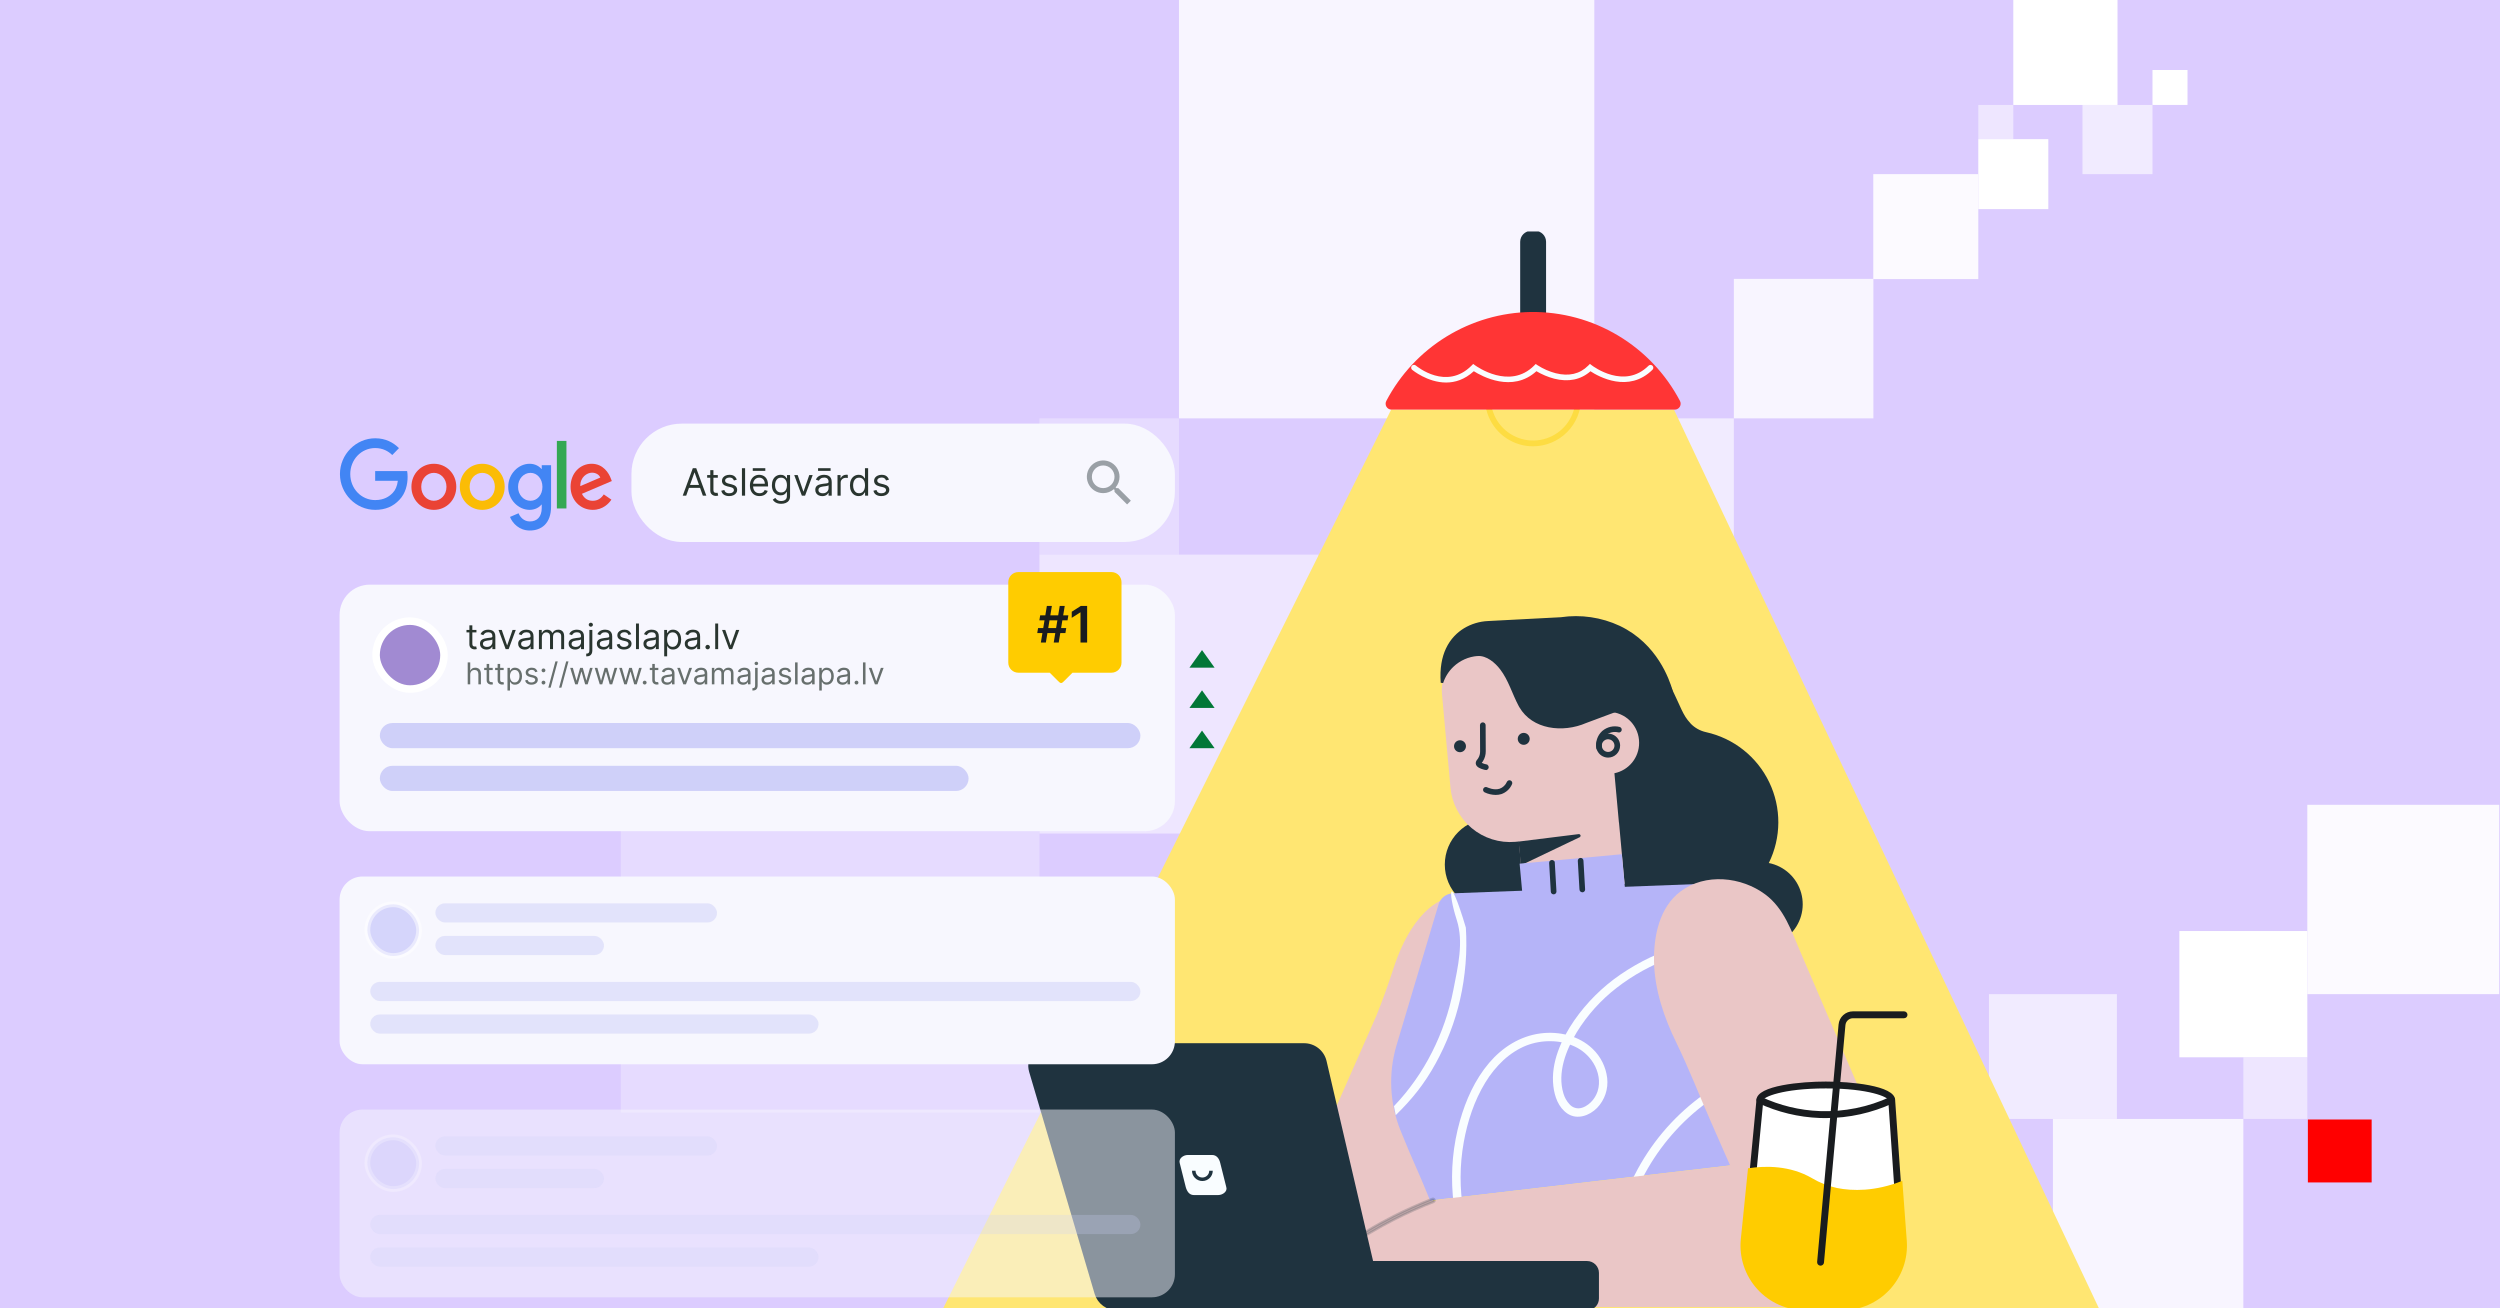 <?xml version="1.0" encoding="UTF-8"?> <svg xmlns="http://www.w3.org/2000/svg" width="1200" height="628" viewBox="0 0 1200 628" fill="none"><rect x="0" y="0" width="1200" height="628" fill="#333333" stroke="none"/><g clip-path="url(#clip0_3713_21561)"><rect width="1200" height="628" fill="#DCCCFF"></rect><g clip-path="url(#clip1_3713_21561)"><rect x="1107.78" y="537.359" width="30.615" height="30.212" fill="#FF0000"></rect><rect opacity="0.8" x="924" y="537.095" width="30.704" height="30.301" fill="white"></rect><rect opacity="0.5" x="1076.81" y="507.498" width="30.704" height="29.596" fill="white"></rect><rect opacity="0.6" x="954.704" y="477.196" width="61.408" height="59.899" fill="white"></rect><rect x="1046.1" y="446.895" width="61.408" height="60.603" fill="white"></rect><rect opacity="0.8" x="985.408" y="537.095" width="91.399" height="90.905" fill="white"></rect><rect opacity="0.9" x="1107.51" y="386.292" width="92.113" height="90.905" fill="white"></rect></g><g clip-path="url(#clip2_3713_21561)"><rect x="1050" y="50.383" width="16.801" height="16.794" transform="rotate(180 1050 50.383)" fill="white"></rect><rect opacity="0.5" x="966.384" y="66.787" width="16.801" height="16.403" transform="rotate(180 966.384 66.787)" fill="white"></rect><rect opacity="0.6" x="1033.2" y="83.582" width="33.603" height="33.198" transform="rotate(180 1033.2 83.582)" fill="white"></rect><rect x="983.186" y="100.376" width="33.603" height="33.589" transform="rotate(180 983.186 100.376)" fill="white"></rect><rect x="1016.4" y="50.383" width="50.013" height="50.383" transform="rotate(180 1016.4 50.383)" fill="white"></rect><rect opacity="0.9" x="949.583" y="133.965" width="50.404" height="50.383" transform="rotate(180 949.583 133.965)" fill="white"></rect><rect opacity="0.8" x="899.228" y="200.813" width="66.976" height="66.949" transform="rotate(180 899.228 200.813)" fill="white"></rect><rect opacity="0.3" x="565.905" y="266.205" width="66.976" height="65.392" transform="rotate(180 565.905 266.205)" fill="white"></rect><rect opacity="0.6" x="832.252" y="333.154" width="133.952" height="132.341" transform="rotate(180 832.252 333.154)" fill="white"></rect><rect opacity="0.5" x="632.881" y="400.102" width="133.952" height="133.898" transform="rotate(180 632.881 400.102)" fill="white"></rect><rect opacity="0.8" x="765.275" y="200.813" width="199.371" height="200.846" transform="rotate(180 765.275 200.813)" fill="white"></rect><rect opacity="0.3" x="498.929" y="534" width="200.928" height="200.846" transform="rotate(180 498.929 534)" fill="white"></rect></g><g clip-path="url(#clip3_3713_21561)"><path d="M667.754 196.62L452.125 629.207H1008.06L803.515 196.62H667.754Z" fill="#FFE672"></path><path d="M799.907 326.812C800.191 327.361 800.576 328.114 801.014 329L801.015 329.002C803.74 334.461 805.237 338.031 806.581 340.838C807.881 343.552 809.011 345.482 810.89 347.489V347.528L811.055 347.701C813.139 349.867 815.82 351.366 818.757 352.01V352.01C825.223 353.44 831.279 356.321 836.467 360.435C841.655 364.55 845.84 369.79 848.705 375.76C851.57 381.73 853.04 388.274 853.004 394.895C852.968 401.517 851.426 408.044 848.495 413.982L848.153 414.677L848.913 414.828C852.474 415.531 855.769 417.209 858.432 419.676C861.095 422.142 863.02 425.299 863.993 428.796C864.966 432.292 864.949 435.99 863.944 439.477C862.938 442.965 860.983 446.104 858.297 448.546C855.612 450.987 852.301 452.634 848.734 453.303C845.167 453.973 841.483 453.639 838.095 452.338C834.707 451.037 831.747 448.82 829.545 445.935C827.343 443.05 825.985 439.609 825.624 435.998L825.547 435.227L824.823 435.502C817.142 438.416 808.796 439.105 800.741 437.491C792.687 435.877 785.251 432.024 779.287 426.375C773.324 420.726 769.073 413.509 767.025 405.554C764.976 397.6 765.212 389.228 767.705 381.401L767.764 381.219L767.704 381.037L755.59 343.999L799.907 326.812Z" fill="#1F333F" stroke="#1F333F" stroke-width="1.188"></path><path d="M715.628 393.466C727.519 393.466 737.158 403.106 737.158 414.997C737.158 426.887 727.519 436.527 715.628 436.527C703.737 436.527 694.098 426.887 694.098 414.997C694.098 403.106 703.737 393.466 715.628 393.466Z" fill="#1F333F" stroke="#1F333F" stroke-width="1.188"></path><path d="M786.776 356.561C786.796 352.669 785.284 348.927 782.565 346.142C779.847 343.358 776.141 341.756 772.25 341.683L771.335 331.718C771.066 328.559 770.177 325.483 768.717 322.667C767.258 319.852 765.257 317.352 762.829 315.311C760.402 313.27 757.596 311.729 754.571 310.774C751.547 309.82 748.364 309.472 745.205 309.75L708.5 313.173C703.695 313.65 699.275 316.012 696.209 319.743C693.143 323.473 691.681 328.268 692.144 333.074L696.211 377.906C696.532 381.67 697.593 385.334 699.332 388.688C701.071 392.042 703.455 395.02 706.347 397.451C709.239 399.883 712.582 401.719 716.185 402.856C719.789 403.993 723.58 404.408 727.344 404.077L729.045 403.914L731.343 428.763L779.828 424.249L777.117 394.818H777.076L774.921 371.155C778.277 370.463 781.291 368.632 783.452 365.973C785.613 363.313 786.787 359.988 786.776 356.561Z" fill="#EAC6C6"></path><path d="M770.893 352.834C771.894 352.635 772.931 352.737 773.874 353.127C774.817 353.518 775.623 354.18 776.19 355.029C776.687 355.771 776.98 356.628 777.046 357.514L777.061 357.896C777.059 359.264 776.514 360.576 775.547 361.543C774.579 362.511 773.267 363.055 771.898 363.056C770.878 363.056 769.881 362.754 769.032 362.187C768.184 361.62 767.521 360.814 767.131 359.871C766.74 358.928 766.639 357.89 766.838 356.889C767.037 355.888 767.528 354.968 768.25 354.247C768.972 353.525 769.891 353.034 770.893 352.834ZM775.537 357.878C775.531 356.918 775.145 355.998 774.464 355.32C773.925 354.783 773.234 354.433 772.493 354.309V354.245H771.899C771.18 354.245 770.477 354.458 769.879 354.858C769.281 355.258 768.814 355.826 768.539 356.491C768.264 357.155 768.192 357.887 768.332 358.592C768.472 359.298 768.819 359.946 769.327 360.455C769.836 360.963 770.484 361.309 771.189 361.45C771.895 361.59 772.626 361.518 773.291 361.243C773.956 360.967 774.524 360.501 774.924 359.903C775.323 359.305 775.537 358.602 775.537 357.882V357.878Z" fill="#1F333F" stroke="#1F333F" stroke-width="1.188"></path><path d="M757.894 400.958H757.895C757.94 400.953 757.986 400.964 758.024 400.989C758.062 401.014 758.09 401.051 758.103 401.095C758.116 401.139 758.113 401.186 758.094 401.228C758.075 401.27 758.042 401.303 758 401.323L757.998 401.325L730.509 414.458L729.595 404.473L757.894 400.958Z" fill="#1F333F" stroke="#1F333F" stroke-width="1.188"></path><path d="M773.194 349.45C774.544 349.143 775.949 349.162 777.29 349.508C777.483 349.562 777.648 349.692 777.747 349.867C777.846 350.042 777.87 350.249 777.817 350.443C777.763 350.638 777.634 350.803 777.459 350.902C777.283 351.002 777.075 351.026 776.881 350.973L776.867 350.97L776.457 350.879C775.496 350.696 774.506 350.713 773.549 350.929C772.455 351.175 771.434 351.675 770.569 352.389L770.561 352.396L770.552 352.403C769.658 353.198 768.989 354.214 768.611 355.349C768.28 356.342 768.183 357.396 768.324 358.429L768.399 358.87C768.419 358.968 768.419 359.069 768.4 359.167C768.381 359.265 768.342 359.359 768.287 359.442C768.231 359.526 768.16 359.598 768.077 359.653C767.994 359.709 767.9 359.748 767.802 359.768L767.784 359.771L767.766 359.776C767.72 359.788 767.673 359.795 767.626 359.802C767.455 359.8 767.289 359.743 767.156 359.636C767.017 359.524 766.921 359.367 766.886 359.191V359.188L766.836 358.919C766.608 357.568 766.716 356.179 767.151 354.877C767.586 353.574 768.335 352.4 769.33 351.457L769.532 351.271C770.59 350.382 771.846 349.757 773.194 349.45Z" fill="#1F333F" stroke="#1F333F" stroke-width="1.188"></path><path d="M700.796 355.92C702.051 355.92 703.069 356.938 703.069 358.194C703.069 359.449 702.051 360.467 700.796 360.467C699.54 360.467 698.522 359.449 698.522 358.194C698.522 356.938 699.54 355.92 700.796 355.92Z" fill="#1F333F" stroke="#1F333F" stroke-width="1.188"></path><path d="M731.385 352.376C732.64 352.376 733.658 353.394 733.658 354.65C733.658 355.905 732.64 356.923 731.385 356.923C730.129 356.923 729.111 355.905 729.111 354.65C729.111 353.394 730.129 352.376 731.385 352.376Z" fill="#1F333F" stroke="#1F333F" stroke-width="1.188"></path><path d="M711.744 347.326C711.946 347.326 712.14 347.407 712.283 347.55C712.426 347.693 712.506 347.886 712.506 348.088V348.091L712.567 360.59V360.594C712.584 362.175 712.147 363.728 711.308 365.068C711.099 365.388 710.932 365.62 710.785 365.812L710.342 366.389L710.997 366.707C711.757 367.076 712.561 367.348 713.389 367.517V367.518C713.572 367.559 713.733 367.668 713.842 367.821C713.95 367.975 713.998 368.164 713.976 368.351C713.953 368.537 713.863 368.709 713.722 368.833C713.58 368.957 713.398 369.025 713.21 369.022L713.207 369.033C713.158 369.032 713.108 369.027 713.061 369.015V369.014L713.05 369.012L712.256 368.806C711.478 368.588 710.755 368.33 710.177 367.998C709.419 367.563 709.01 367.061 708.949 366.439C708.941 365.916 709.138 365.409 709.498 365.028L709.52 365.007L709.538 364.982C709.675 364.805 709.844 364.584 710.028 364.297L710.032 364.291C710.725 363.181 711.075 361.892 711.043 360.584H711.044L710.982 348.088C710.982 347.886 711.063 347.693 711.206 347.55C711.349 347.407 711.542 347.326 711.744 347.326Z" fill="#1F333F" stroke="#1F333F" stroke-width="1.188"></path><path d="M724.585 375.102C724.689 375.108 724.79 375.134 724.883 375.181C724.976 375.227 725.058 375.292 725.124 375.371C725.191 375.45 725.241 375.542 725.271 375.642C725.301 375.741 725.31 375.845 725.298 375.948C725.286 376.051 725.253 376.151 725.201 376.241L725.187 376.267L725.175 376.294C724.727 377.297 724.077 378.198 723.266 378.939C722.457 379.679 721.505 380.244 720.469 380.601C719.636 380.858 718.768 380.984 717.896 380.972C716.154 380.947 714.439 380.544 712.869 379.789C712.691 379.696 712.557 379.537 712.495 379.346C712.434 379.153 712.451 378.944 712.543 378.764C712.636 378.584 712.795 378.448 712.988 378.386C713.18 378.324 713.39 378.341 713.57 378.434L713.698 378.5H713.721C713.732 378.505 713.744 378.51 713.756 378.516C713.856 378.559 713.999 378.622 714.18 378.692C714.54 378.834 715.048 379.013 715.649 379.162C716.838 379.458 718.449 379.652 720.009 379.149L720.019 379.146L720.03 379.142C720.875 378.835 721.649 378.359 722.304 377.743C722.959 377.128 723.482 376.385 723.841 375.561L723.842 375.56C723.883 375.465 723.943 375.379 724.019 375.308C724.094 375.237 724.183 375.181 724.281 375.146C724.378 375.11 724.482 375.096 724.585 375.102Z" fill="#1F333F" stroke="#1F333F" stroke-width="1.188"></path><path d="M778.47 410.033L729.414 414.558L731.496 437.135L780.553 432.61L778.47 410.033Z" fill="#B5B4F8"></path><path d="M749.293 296.855C758.805 295.455 768.52 296.879 777.23 300.952V300.953C795.186 309.5 800.798 326.76 802.164 331.182L761.139 346.487L761.124 346.493L761.109 346.5C755.698 348.855 749.28 349.674 743.469 348.499C737.849 347.362 732.822 344.367 729.778 339.11L729.489 338.595C727.938 335.707 726.745 332.674 725.404 329.632C724.071 326.609 722.603 323.607 720.525 320.892H720.524C719.285 319.277 717.605 317.552 715.668 316.27C713.742 314.995 711.515 314.128 709.193 314.301L709.19 314.289C704.72 314.631 700.503 316.503 697.251 319.59C694.885 321.835 693.134 324.624 692.135 327.688C691.637 320.794 692.717 315.557 694.568 311.58C696.722 306.952 699.94 303.985 703.02 302.085C706.428 300.036 710.293 298.87 714.264 298.691H714.268L749.238 296.861L749.265 296.859L749.293 296.855Z" fill="#1F333F" stroke="#1F333F" stroke-width="1.188"></path><path d="M694.892 431.128C694.892 431.128 679.167 433.331 668.836 464.898C666.281 472.706 663.57 480.434 660.438 488.052L639.242 536.138L654.677 602.49L689.28 579.986L677.723 550.101C671.229 534.511 669.318 516.941 674.218 500.796L694.892 431.128Z" fill="#EAC6C6"></path><path d="M830.466 559.387L686.448 576.258C679.988 560.241 678.748 558.77 672.295 542.766C667.015 529.687 666.329 515.203 670.349 501.683L690.501 434.138C690.944 432.637 691.847 431.315 693.083 430.356C694.319 429.397 695.825 428.852 697.388 428.796L824.44 423.963C827.538 479.579 827.402 503.771 830.466 559.387Z" fill="#B5B4F8"></path><path d="M699.221 441.507C702.7 452.236 699.752 464.058 697.621 475.134C695.598 485.532 692.147 495.601 687.366 505.053C682.585 514.538 676.432 523.265 669.105 530.953C668.201 531.916 670.081 530.027 669.105 530.953L669.935 535.282C677.835 527.602 683.771 520.167 689.074 510.51C694.408 500.856 698.369 490.506 700.841 479.757C703.408 468.452 704.341 456.838 703.613 445.269C695.35 417.541 694.936 428.294 699.221 441.507Z" fill="#F9FDFF"></path><path d="M776.952 616C776.445 600.603 779.432 585.292 785.689 571.216C791.901 557.067 801.178 544.475 812.85 534.348C818.95 529.109 825.946 523.876 833.985 522.283C837.548 521.559 841.244 521.855 844.647 523.137C846.042 523.71 847.375 524.423 848.626 525.266C849.885 526.129 851.055 527.117 852.117 528.214C856.8 532.959 859.939 539.331 862.176 545.567C865.158 553.917 867.124 562.722 868.71 571.432C872.075 589.919 871.708 592.015 870.029 610.73C869.821 613.075 869.573 615.416 869.284 617.752C869.148 618.843 870.314 619.785 871.317 619.785C871.853 619.773 872.363 619.555 872.742 619.176C873.12 618.798 873.339 618.287 873.351 617.752C875.714 598.312 876.608 595.399 873.597 576.048C872.176 566.667 870.09 557.398 867.354 548.312C865.205 541.249 862.237 534.287 857.682 528.431C853.228 522.69 847.053 518.521 839.685 517.884C830.745 517.118 822.299 521.904 815.405 527.089C802.525 536.843 792.032 549.399 784.72 563.807C777.333 578.184 773.274 594.039 772.845 610.197C772.797 612.129 772.845 614.054 772.885 615.986C772.973 618.596 777.04 618.609 776.952 615.986V616Z" fill="#F9FDFF"></path><path d="M702.472 581.532C700.581 570.525 700.622 559.272 702.594 548.278C704.391 538.267 707.624 528.33 712.952 519.619C715.345 515.646 718.279 512.023 721.668 508.856C723.309 507.348 725.078 505.987 726.956 504.789C728.708 503.654 730.565 502.69 732.5 501.908C736.341 500.406 740.442 499.682 744.565 499.779C748.47 499.826 752.32 500.697 755.865 502.335C759.546 504.045 762.65 506.789 764.799 510.232C767.313 514.332 768.31 519.355 766.832 523.869C766.18 525.841 765.07 527.63 763.592 529.089C762.155 530.499 760.156 531.8 758.041 531.983C757.159 532.047 756.275 531.902 755.459 531.562C754.643 531.222 753.919 530.695 753.343 530.024C751.987 528.552 750.993 526.784 750.442 524.859C747.406 514.861 751.723 503.935 756.868 495.435C761.91 487.246 768.39 480.035 775.996 474.151C783.933 468.006 792.782 463.139 802.222 459.727C812.661 455.965 823.533 453.535 834.581 452.494C837.292 452.223 840.004 452.02 842.715 451.884C843.25 451.87 843.759 451.652 844.138 451.273C844.516 450.895 844.735 450.386 844.749 449.851C844.749 449.311 844.534 448.794 844.153 448.413C843.772 448.031 843.254 447.817 842.715 447.817C830.848 448.331 819.086 450.277 807.685 453.613C797.007 456.75 786.891 461.554 777.711 467.847C769.098 473.78 761.622 481.214 755.641 489.795C749.439 498.837 744.301 510.089 745.609 521.314C746.192 526.337 748.016 531.597 752.388 534.532C757.065 537.65 762.948 535.494 766.588 531.82C768.407 529.93 769.786 527.661 770.626 525.176C771.467 522.69 771.747 520.05 771.448 517.444C770.807 512.097 768.327 507.139 764.433 503.419C757.885 497.122 748.287 494.886 739.441 496.038C729.613 497.319 721.092 502.742 714.741 510.232C707.963 518.25 703.557 528.058 700.73 538.117C697.478 549.704 696.33 561.78 697.341 573.771C697.592 576.747 698.019 579.723 698.493 582.671C698.638 583.191 698.982 583.631 699.451 583.897C699.92 584.163 700.475 584.231 700.995 584.088C701.509 583.936 701.945 583.591 702.211 583.124C702.476 582.658 702.551 582.107 702.418 581.587L702.472 581.532Z" fill="#F9FDFF"></path><path d="M905.432 553.124H905.507L895.197 529.129L873.506 478.597C870.384 471.331 867.261 464.06 864.139 456.785C859.882 446.882 856.412 436.165 847.437 429.414C835.914 420.758 818.494 418.975 806.618 427.916C796.512 435.521 793.74 449.335 793.923 461.36C794.167 474.991 798.667 488.249 804.592 500.383C810.692 512.882 815.708 525.896 821.314 538.632L830.464 559.415L693.211 575.466C688.657 575.994 684.213 577.222 680.034 579.106C674.272 581.713 668.411 584.515 662.451 587.511C658.958 589.264 655.546 591.031 652.216 592.811L660.831 627.38H856.615C895.109 627.38 920.541 587.904 905.432 553.124Z" fill="#EAC6C6"></path><path d="M744.9 413.389C745.102 413.378 745.3 413.447 745.451 413.582C745.603 413.717 745.694 413.907 745.705 414.109H745.706L746.506 427.889V427.891C746.512 427.991 746.499 428.092 746.466 428.186C746.433 428.281 746.382 428.369 746.316 428.444C746.249 428.519 746.168 428.58 746.078 428.624C745.99 428.667 745.893 428.692 745.795 428.698H745.741C745.547 428.698 745.36 428.624 745.219 428.491C745.078 428.358 744.992 428.177 744.98 427.983H744.981L744.18 414.196C744.168 413.994 744.238 413.795 744.372 413.644C744.507 413.493 744.697 413.401 744.9 413.389Z" fill="#1F333F" stroke="#1F333F" stroke-width="1.188"></path><path d="M758.656 412.386C758.756 412.38 758.856 412.395 758.951 412.428C759.046 412.461 759.133 412.512 759.208 412.578C759.283 412.645 759.344 412.726 759.387 412.816C759.431 412.907 759.456 413.005 759.462 413.105L760.262 426.92V426.922C760.269 427.022 760.255 427.122 760.222 427.217C760.19 427.312 760.139 427.4 760.072 427.475C760.006 427.549 759.925 427.611 759.835 427.654C759.779 427.681 759.719 427.698 759.659 427.711L759.618 427.694H759.498C759.304 427.695 759.117 427.62 758.975 427.487C758.834 427.355 758.748 427.173 758.736 426.979H758.737L757.936 413.192C757.931 413.092 757.945 412.992 757.978 412.897C758.011 412.803 758.063 412.715 758.13 412.641C758.196 412.566 758.277 412.505 758.367 412.461C758.457 412.417 758.556 412.391 758.656 412.386Z" fill="#1F333F" stroke="#1F333F" stroke-width="1.188"></path><path d="M761.787 605.885C763.143 605.885 764.443 606.424 765.402 607.383C766.361 608.341 766.9 609.642 766.9 610.998V623.267C766.901 623.939 766.769 624.605 766.513 625.226C766.256 625.847 765.879 626.412 765.404 626.887C764.93 627.363 764.366 627.74 763.745 627.997C763.124 628.254 762.459 628.386 761.787 628.386H652.81V605.885H761.787Z" fill="#1F333F" stroke="#1F333F" stroke-width="1.188"></path><path d="M504.723 501.335H625.844C628.209 501.308 630.513 502.082 632.383 503.531C634.25 504.978 635.573 507.013 636.138 509.307V509.308L663.84 628.386H536.162C533.896 628.407 531.683 627.696 529.854 626.359C528.026 625.021 526.678 623.128 526.012 620.962L494.569 514.361C492.655 507.858 497.686 501.335 504.723 501.335Z" fill="#1F333F" stroke="#1F333F" stroke-width="1.188"></path><path d="M581.854 554.396C583.98 554.396 585.215 556.144 585.703 558.2L588.621 569.821C589.3 571.877 586.898 573.624 584.772 573.625H573.016C570.89 573.624 569.75 571.877 569.167 569.821L566.249 558.2C565.666 556.144 567.972 554.396 570.098 554.396H581.854ZM572.159 561.967C572.159 564.683 574.395 566.893 577.143 566.893C579.892 566.893 582.128 564.683 582.128 561.967H580.43C580.43 563.758 578.955 565.214 577.143 565.214C575.332 565.214 573.857 563.758 573.857 561.967H572.159Z" fill="#F9FDFF"></path><path d="M735.894 214.23C731.327 214.237 726.862 212.889 723.062 210.357C719.262 207.825 716.298 204.223 714.546 200.006C712.794 195.789 712.332 191.148 713.219 186.668C714.106 182.189 716.301 178.073 719.528 174.842C722.754 171.611 726.866 169.409 731.344 168.516C735.822 167.623 740.465 168.078 744.684 169.824C748.903 171.57 752.51 174.528 755.048 178.324C757.585 182.12 758.94 186.584 758.94 191.15C758.931 197.263 756.501 203.123 752.182 207.448C747.863 211.774 742.006 214.212 735.894 214.23ZM735.894 170.781C731.872 170.781 727.94 171.974 724.596 174.208C721.252 176.443 718.646 179.619 717.107 183.334C715.567 187.05 715.165 191.139 715.949 195.083C716.734 199.028 718.671 202.651 721.515 205.495C724.358 208.339 727.982 210.276 731.926 211.06C735.871 211.845 739.96 211.442 743.675 209.903C747.391 208.364 750.567 205.758 752.801 202.414C755.036 199.07 756.228 195.138 756.228 191.116C756.214 185.727 754.067 180.564 750.257 176.753C746.446 172.943 741.282 170.796 735.894 170.781Z" fill="#FDDC42"></path><path d="M734.947 111.407H736.852C739.429 111.407 741.518 113.496 741.518 116.073V159.55C741.518 162.126 739.429 164.215 736.852 164.216H734.947C732.37 164.215 730.281 162.126 730.281 159.55V116.073C730.281 113.496 732.37 111.407 734.947 111.407Z" fill="#1F333F" stroke="#1F333F" stroke-width="1.188"></path><path d="M734.902 149.748C720.552 149.964 706.526 154.045 694.3 161.56C682.073 169.074 672.098 179.746 665.425 192.451C665.195 192.884 665.082 193.369 665.096 193.859C665.11 194.349 665.25 194.827 665.503 195.246C665.756 195.666 666.114 196.013 666.54 196.254C666.967 196.494 667.449 196.62 667.939 196.619H803.878C804.367 196.619 804.848 196.492 805.274 196.251C805.7 196.01 806.057 195.663 806.309 195.243C806.562 194.824 806.701 194.347 806.715 193.857C806.728 193.368 806.615 192.883 806.386 192.451C799.552 179.446 789.262 168.579 776.65 161.045C764.038 153.51 749.592 149.601 734.902 149.748Z" fill="#FF3535"></path><path d="M694.135 183.613C685.215 183.613 677.941 177.587 677.833 177.512C677.558 177.281 677.386 176.949 677.356 176.59C677.325 176.232 677.438 175.876 677.67 175.601C677.902 175.326 678.234 175.154 678.592 175.124C678.951 175.093 679.307 175.206 679.582 175.438C680.178 175.94 694.277 187.558 706.315 175.52L707.135 174.699L708.078 175.377C708.755 175.865 724.63 187.226 736.35 175.513L737.143 174.713L738.078 175.35C740.746 177.062 743.668 178.343 746.734 179.146C753.072 180.746 758.318 179.526 762.324 175.513L763.165 174.672L764.107 175.391C764.737 175.872 779.744 187.09 791.329 175.513C791.586 175.279 791.924 175.153 792.272 175.161C792.619 175.168 792.951 175.31 793.197 175.556C793.444 175.801 793.587 176.132 793.596 176.48C793.605 176.828 793.48 177.166 793.247 177.424C781.764 188.907 767.239 180.712 763.422 178.204C758.827 182.271 752.828 183.504 745.989 181.756C743 180.964 740.137 179.76 737.482 178.177C725.959 188.663 711.284 180.624 707.434 178.177C703.021 182.237 698.391 183.613 694.135 183.613Z" fill="#F9FDFF"></path><path opacity="0.2" d="M687.542 575.469C687.73 575.396 687.94 575.401 688.125 575.482C688.31 575.563 688.455 575.715 688.528 575.904C688.602 576.092 688.597 576.302 688.516 576.487C688.434 576.672 688.282 576.817 688.094 576.89C681.799 579.337 675.558 582.125 669.542 585.184C665.562 587.207 661.609 589.391 657.756 591.676L656.11 592.662L656.101 592.667C655.984 592.741 655.849 592.778 655.712 592.778C655.551 592.772 655.397 592.716 655.271 592.617C655.142 592.515 655.049 592.375 655.006 592.216C654.963 592.058 654.973 591.89 655.033 591.738C655.093 591.585 655.201 591.456 655.34 591.37C659.729 588.669 664.283 586.156 668.853 583.824C674.937 580.748 681.203 577.936 687.542 575.469Z" fill="#1F333F" stroke="#1F333F" stroke-width="1.188"></path><path d="M908.013 528.026C908.013 524.032 893.856 520.79 876.382 520.79C858.909 520.79 844.751 524.032 844.751 528.026L841.353 563.717C849.275 562.427 860.372 562.344 870.163 568.431C873.654 570.666 877.507 572.275 881.551 573.186C888.356 574.616 898.602 574.955 910.932 569.729L908.013 528.026Z" fill="white"></path><path d="M890.467 575.748C887.353 575.752 884.247 575.436 881.197 574.806C876.971 573.85 872.943 572.172 869.289 569.844C859.779 563.956 848.987 564.154 841.611 565.354L839.494 565.701L843.099 527.942C843.281 520.988 864.914 519.144 876.376 519.144C887.837 519.144 909.52 520.971 909.661 527.959L912.654 570.795L911.563 571.25C904.907 574.159 897.731 575.69 890.467 575.748ZM849.781 561.359C857.255 561.226 864.617 563.189 871.034 567.024C874.357 569.155 878.025 570.691 881.875 571.564C887.928 572.837 897.513 573.334 909.164 568.653L906.353 528.025C906.353 526.685 897.339 522.443 876.376 522.443C855.413 522.443 846.399 526.685 846.399 528.025V528.182L843.19 561.781C845.376 561.503 847.578 561.362 849.781 561.359Z" fill="#191C1F"></path><path d="M913.115 566.801C899.991 572.028 889.076 571.689 881.832 570.258C877.562 569.349 873.472 567.743 869.725 565.503C859.248 559.408 847.48 559.499 839.045 560.781L835.597 594.744C835.156 599.07 835.628 603.44 836.981 607.572C838.335 611.704 840.541 615.506 843.455 618.733C846.37 621.959 849.929 624.538 853.903 626.303C857.877 628.068 862.177 628.98 866.525 628.98H884.246C888.524 628.98 892.755 628.098 896.675 626.389C900.596 624.679 904.122 622.179 907.033 619.045C909.943 615.911 912.176 612.21 913.591 608.174C915.006 604.138 915.573 599.853 915.257 595.587L913.115 566.801Z" fill="#FFCC00"></path><path d="M873.867 607.521H873.718C873.282 607.481 872.879 607.269 872.599 606.933C872.318 606.596 872.182 606.162 872.221 605.726L882.517 491.772C882.665 490.041 883.459 488.429 884.741 487.256C886.024 486.084 887.701 485.438 889.439 485.446H913.933C914.371 485.446 914.792 485.62 915.102 485.931C915.413 486.241 915.587 486.661 915.587 487.1C915.587 487.539 915.413 487.959 915.102 488.27C914.792 488.58 914.371 488.754 913.933 488.754H889.439C888.53 488.752 887.653 489.091 886.981 489.703C886.309 490.315 885.891 491.157 885.808 492.062L875.513 606.016C875.476 606.426 875.286 606.809 874.982 607.087C874.677 607.366 874.28 607.52 873.867 607.521Z" fill="#191C1F"></path><path d="M876.314 536.683C875.363 536.683 874.412 536.683 873.47 536.634C863.289 536.249 853.289 533.834 844.055 529.53C843.858 529.438 843.681 529.309 843.534 529.149C843.387 528.988 843.273 528.801 843.198 528.597C843.124 528.392 843.09 528.175 843.1 527.958C843.109 527.741 843.161 527.528 843.253 527.331C843.345 527.133 843.474 526.956 843.635 526.809C843.795 526.662 843.982 526.548 844.187 526.474C844.391 526.399 844.608 526.366 844.825 526.375C845.042 526.385 845.255 526.437 845.453 526.528C854.278 530.646 863.837 532.957 873.569 533.326C885.188 533.743 896.742 531.414 907.292 526.528C907.489 526.435 907.703 526.383 907.921 526.373C908.139 526.363 908.356 526.396 908.561 526.47C908.766 526.545 908.955 526.659 909.115 526.807C909.276 526.954 909.406 527.132 909.497 527.33C909.589 527.528 909.641 527.742 909.649 527.96C909.658 528.178 909.623 528.396 909.547 528.6C909.471 528.804 909.356 528.992 909.207 529.152C909.058 529.311 908.88 529.44 908.681 529.53C898.535 534.222 887.493 536.662 876.314 536.683Z" fill="#191C1F"></path></g><g clip-path="url(#clip4_3713_21561)"><path d="M219.019 233.673C219.019 240.043 214.184 244.737 208.251 244.737C202.317 244.737 197.482 240.043 197.482 233.673C197.482 227.258 202.317 222.609 208.251 222.609C214.184 222.609 219.019 227.258 219.019 233.673ZM214.305 233.673C214.305 229.692 211.503 226.968 208.251 226.968C204.998 226.968 202.196 229.692 202.196 233.673C202.196 237.613 204.998 240.377 208.251 240.377C211.503 240.377 214.305 237.608 214.305 233.673Z" fill="#EA4335"></path><path d="M242.249 233.673C242.249 240.043 237.415 244.737 231.481 244.737C225.548 244.737 220.713 240.043 220.713 233.673C220.713 227.263 225.548 222.609 231.481 222.609C237.415 222.609 242.249 227.258 242.249 233.673ZM237.536 233.673C237.536 229.692 234.733 226.968 231.481 226.968C228.229 226.968 225.427 229.692 225.427 233.673C225.427 237.613 228.229 240.377 231.481 240.377C234.733 240.377 237.536 237.608 237.536 233.673Z" fill="#FBBC05"></path><path d="M264.512 223.277V243.14C264.512 251.311 259.837 254.648 254.31 254.648C249.107 254.648 245.976 251.062 244.795 248.129L248.899 246.368C249.63 248.169 251.421 250.294 254.305 250.294C257.843 250.294 260.035 248.044 260.035 243.809V242.218H259.871C258.816 243.559 256.783 244.732 254.218 244.732C248.851 244.732 243.934 239.913 243.934 233.713C243.934 227.467 248.851 222.609 254.218 222.609C256.778 222.609 258.811 223.781 259.871 225.083H260.035V223.282H264.512V223.277ZM260.369 233.713C260.369 229.817 257.848 226.968 254.639 226.968C251.387 226.968 248.662 229.817 248.662 233.713C248.662 237.569 251.387 240.377 254.639 240.377C257.848 240.377 260.369 237.569 260.369 233.713Z" fill="#4285F4"></path><path d="M271.892 211.636V244.06H267.294V211.636H271.892Z" fill="#34A853"></path><path d="M289.809 237.315L293.467 239.829C292.286 241.63 289.441 244.733 284.524 244.733C278.426 244.733 273.872 239.874 273.872 233.669C273.872 227.089 278.464 222.605 283.996 222.605C289.567 222.605 292.291 227.174 293.182 229.643L293.671 230.9L279.321 237.026C280.42 239.246 282.128 240.378 284.524 240.378C286.924 240.378 288.589 239.161 289.809 237.315ZM278.547 233.335L288.139 229.229C287.611 227.847 286.024 226.885 284.156 226.885C281.76 226.885 278.426 229.065 278.547 233.335Z" fill="#EA4335"></path><path d="M180.079 230.795V226.101H195.426C195.576 226.919 195.653 227.886 195.653 228.934C195.653 232.456 194.719 236.811 191.709 239.913C188.781 243.056 185.04 244.732 180.084 244.732C170.898 244.732 163.174 237.02 163.174 227.552C163.174 218.084 170.898 210.373 180.084 210.373C185.166 210.373 188.786 212.428 191.506 215.106L188.292 218.419C186.342 216.533 183.699 215.067 180.079 215.067C173.371 215.067 168.125 220.638 168.125 227.552C168.125 234.466 173.371 240.038 180.079 240.038C184.43 240.038 186.908 238.237 188.495 236.601C189.783 235.274 190.63 233.379 190.964 230.79L180.079 230.795Z" fill="#4285F4"></path></g><rect x="303.092" y="203.34" width="260.862" height="56.809" rx="24.154" fill="#F7F7FE"></rect><path d="M536.781 234.292H535.827L535.488 233.966C536.713 232.546 537.386 230.733 537.385 228.858C537.385 227.305 536.924 225.788 536.062 224.497C535.199 223.206 533.973 222.2 532.539 221.605C531.104 221.011 529.526 220.856 528.003 221.159C526.48 221.462 525.082 222.209 523.984 223.307C522.886 224.405 522.138 225.804 521.835 227.326C521.533 228.849 521.688 230.427 522.282 231.862C522.876 233.296 523.882 234.522 525.173 235.385C526.464 236.247 527.982 236.708 529.535 236.708C531.479 236.708 533.266 235.995 534.643 234.812L534.969 235.15V236.104L541.008 242.13L542.807 240.331L536.781 234.292ZM529.535 234.292C526.527 234.292 524.1 231.865 524.1 228.858C524.1 225.851 526.527 223.423 529.535 223.423C532.542 223.423 534.969 225.851 534.969 228.858C534.969 231.865 532.542 234.292 529.535 234.292Z" fill="#9AA0A6"></path><path d="M329.382 237.915H327.709L332.547 224.74H334.194L339.032 237.915H337.359L333.422 226.825H333.319L329.382 237.915ZM330 232.769H336.741V234.184H330V232.769Z" fill="#29352F"></path><path d="M344.556 228.034V229.321H339.435V228.034H344.556ZM340.928 225.667H342.446V235.085C342.446 235.514 342.508 235.835 342.632 236.05C342.761 236.26 342.924 236.401 343.121 236.474C343.323 236.543 343.535 236.577 343.758 236.577C343.926 236.577 344.063 236.569 344.17 236.552C344.277 236.53 344.363 236.513 344.427 236.5L344.736 237.864C344.633 237.902 344.489 237.941 344.305 237.98C344.121 238.023 343.887 238.044 343.604 238.044C343.175 238.044 342.755 237.952 342.343 237.767C341.936 237.583 341.597 237.302 341.327 236.925C341.061 236.547 340.928 236.071 340.928 235.496V225.667Z" fill="#29352F"></path><path d="M353.662 230.247L352.298 230.633C352.212 230.406 352.086 230.185 351.919 229.971C351.756 229.752 351.533 229.572 351.25 229.43C350.966 229.289 350.604 229.218 350.162 229.218C349.558 229.218 349.054 229.357 348.651 229.636C348.252 229.91 348.052 230.26 348.052 230.685C348.052 231.062 348.19 231.36 348.464 231.579C348.738 231.798 349.167 231.98 349.751 232.126L351.217 232.486C352.101 232.7 352.759 233.028 353.192 233.47C353.625 233.908 353.842 234.471 353.842 235.162C353.842 235.728 353.679 236.234 353.353 236.68C353.031 237.126 352.581 237.478 352.002 237.735C351.423 237.993 350.75 238.121 349.982 238.121C348.974 238.121 348.14 237.902 347.48 237.465C346.819 237.028 346.401 236.389 346.225 235.548L347.666 235.188C347.804 235.72 348.063 236.118 348.445 236.384C348.831 236.65 349.335 236.783 349.956 236.783C350.664 236.783 351.226 236.633 351.642 236.333C352.062 236.028 352.272 235.664 352.272 235.239C352.272 234.896 352.152 234.609 351.912 234.377C351.672 234.141 351.303 233.965 350.806 233.85L349.159 233.464C348.254 233.249 347.589 232.917 347.165 232.467C346.744 232.012 346.534 231.444 346.534 230.762C346.534 230.204 346.691 229.711 347.004 229.282C347.321 228.853 347.752 228.517 348.297 228.272C348.846 228.028 349.468 227.906 350.162 227.906C351.14 227.906 351.908 228.12 352.465 228.549C353.027 228.978 353.426 229.544 353.662 230.247Z" fill="#29352F"></path><path d="M357.646 224.74V237.915H356.127V224.74H357.646Z" fill="#29352F"></path><path d="M364.569 238.121C363.617 238.121 362.796 237.911 362.105 237.491C361.419 237.066 360.889 236.474 360.516 235.715C360.147 234.952 359.963 234.064 359.963 233.052C359.963 232.04 360.147 231.148 360.516 230.376C360.889 229.6 361.408 228.995 362.073 228.562C362.742 228.124 363.523 227.906 364.415 227.906C364.929 227.906 365.438 227.991 365.939 228.163C366.441 228.334 366.898 228.613 367.31 228.999C367.721 229.381 368.049 229.887 368.294 230.517C368.538 231.148 368.66 231.924 368.66 232.846V233.489H361.044V232.177H367.117C367.117 231.62 367.005 231.122 366.782 230.685C366.563 230.247 366.25 229.902 365.843 229.649C365.44 229.396 364.964 229.269 364.415 229.269C363.81 229.269 363.287 229.419 362.845 229.72C362.408 230.016 362.071 230.402 361.835 230.878C361.599 231.354 361.481 231.864 361.481 232.409V233.284C361.481 234.03 361.61 234.662 361.867 235.181C362.129 235.696 362.491 236.088 362.954 236.359C363.418 236.624 363.956 236.757 364.569 236.757C364.968 236.757 365.328 236.702 365.65 236.59C365.976 236.474 366.257 236.303 366.493 236.075C366.728 235.844 366.911 235.557 367.039 235.213L368.506 235.625C368.352 236.123 368.092 236.56 367.728 236.937C367.363 237.311 366.913 237.602 366.377 237.812C365.841 238.018 365.238 238.121 364.569 238.121ZM367.348 224.74V226.027H361.327V224.74H367.348Z" fill="#29352F"></path><path d="M374.958 241.827C374.225 241.827 373.595 241.732 373.067 241.544C372.54 241.359 372.1 241.115 371.748 240.81C371.401 240.51 371.124 240.188 370.918 239.845L372.128 238.996C372.265 239.176 372.439 239.382 372.649 239.614C372.859 239.85 373.146 240.053 373.511 240.225C373.88 240.401 374.362 240.489 374.958 240.489C375.756 240.489 376.414 240.296 376.933 239.91C377.452 239.524 377.712 238.919 377.712 238.095V236.088H377.583C377.472 236.268 377.313 236.491 377.107 236.757C376.905 237.019 376.614 237.253 376.232 237.459C375.855 237.66 375.344 237.761 374.701 237.761C373.903 237.761 373.187 237.572 372.552 237.195C371.922 236.817 371.422 236.268 371.054 235.548C370.689 234.827 370.507 233.953 370.507 232.923C370.507 231.911 370.685 231.03 371.041 230.279C371.397 229.525 371.892 228.941 372.527 228.53C373.161 228.114 373.895 227.906 374.727 227.906C375.37 227.906 375.88 228.013 376.258 228.227C376.64 228.437 376.931 228.677 377.133 228.948C377.339 229.214 377.497 229.432 377.609 229.604H377.763V228.034H379.23V238.198C379.23 239.048 379.037 239.738 378.651 240.27C378.269 240.806 377.755 241.198 377.107 241.447C376.464 241.7 375.748 241.827 374.958 241.827ZM374.907 236.397C375.516 236.397 376.031 236.258 376.451 235.979C376.871 235.7 377.191 235.299 377.409 234.776C377.628 234.253 377.737 233.627 377.737 232.898C377.737 232.186 377.63 231.557 377.416 231.013C377.201 230.468 376.884 230.041 376.464 229.733C376.043 229.424 375.525 229.269 374.907 229.269C374.264 229.269 373.728 229.432 373.299 229.758C372.874 230.084 372.555 230.522 372.34 231.071C372.13 231.62 372.025 232.229 372.025 232.898C372.025 233.584 372.132 234.191 372.347 234.718C372.565 235.241 372.887 235.653 373.312 235.953C373.74 236.249 374.272 236.397 374.907 236.397Z" fill="#29352F"></path><path d="M390.089 228.034L386.435 237.915H384.891L381.237 228.034H382.884L385.611 235.908H385.714L388.442 228.034H390.089Z" fill="#29352F"></path><path d="M394.7 238.147C394.074 238.147 393.505 238.029 392.995 237.793C392.485 237.553 392.079 237.208 391.779 236.757C391.479 236.303 391.329 235.754 391.329 235.111C391.329 234.544 391.44 234.086 391.663 233.734C391.886 233.378 392.184 233.099 392.558 232.898C392.931 232.696 393.342 232.546 393.793 232.447C394.247 232.344 394.704 232.263 395.163 232.203C395.763 232.126 396.25 232.068 396.623 232.029C397.001 231.986 397.275 231.915 397.447 231.817C397.622 231.718 397.71 231.547 397.71 231.302V231.251C397.71 230.616 397.537 230.123 397.189 229.771C396.846 229.419 396.325 229.244 395.626 229.244C394.901 229.244 394.333 229.402 393.921 229.72C393.51 230.037 393.22 230.376 393.053 230.736L391.612 230.221C391.869 229.621 392.212 229.154 392.641 228.819C393.074 228.48 393.546 228.244 394.056 228.111C394.571 227.974 395.077 227.906 395.575 227.906C395.892 227.906 396.257 227.944 396.668 228.021C397.084 228.094 397.485 228.246 397.871 228.478C398.261 228.71 398.585 229.059 398.843 229.527C399.1 229.994 399.229 230.62 399.229 231.405V237.915H397.71V236.577H397.633C397.53 236.792 397.359 237.021 397.119 237.266C396.878 237.51 396.559 237.718 396.16 237.89C395.761 238.061 395.274 238.147 394.7 238.147ZM394.931 236.783C395.532 236.783 396.038 236.665 396.45 236.429C396.866 236.193 397.179 235.889 397.389 235.516C397.603 235.143 397.71 234.75 397.71 234.339V232.949C397.646 233.026 397.505 233.097 397.286 233.161C397.071 233.221 396.823 233.275 396.54 233.322C396.261 233.365 395.988 233.404 395.723 233.438C395.461 233.468 395.249 233.494 395.086 233.515C394.691 233.567 394.322 233.65 393.979 233.766C393.64 233.878 393.366 234.047 393.156 234.274C392.95 234.497 392.847 234.802 392.847 235.188C392.847 235.715 393.042 236.114 393.432 236.384C393.827 236.65 394.327 236.783 394.931 236.783ZM398.688 224.74V226.027H392.667V224.74H398.688Z" fill="#29352F"></path><path d="M402 237.915V228.034H403.466V229.527H403.569C403.749 229.038 404.075 228.641 404.547 228.337C405.019 228.032 405.551 227.88 406.142 227.88C406.254 227.88 406.393 227.882 406.561 227.886C406.728 227.891 406.854 227.897 406.94 227.906V229.449C406.889 229.437 406.771 229.417 406.586 229.392C406.406 229.362 406.215 229.347 406.014 229.347C405.533 229.347 405.105 229.447 404.727 229.649C404.354 229.846 404.058 230.121 403.839 230.472C403.625 230.82 403.518 231.216 403.518 231.662V237.915H402Z" fill="#29352F"></path><path d="M412.17 238.121C411.347 238.121 410.62 237.913 409.989 237.497C409.359 237.077 408.866 236.485 408.51 235.722C408.154 234.954 407.976 234.047 407.976 233C407.976 231.963 408.154 231.062 408.51 230.299C408.866 229.535 409.361 228.946 409.996 228.53C410.631 228.114 411.364 227.906 412.196 227.906C412.839 227.906 413.347 228.013 413.721 228.227C414.098 228.437 414.385 228.677 414.583 228.948C414.784 229.214 414.941 229.432 415.052 229.604H415.181V224.74H416.699V237.915H415.232V236.397H415.052C414.941 236.577 414.782 236.805 414.576 237.079C414.37 237.349 414.077 237.592 413.695 237.806C413.313 238.016 412.805 238.121 412.17 238.121ZM412.376 236.757C412.985 236.757 413.5 236.599 413.92 236.281C414.34 235.96 414.66 235.516 414.879 234.95C415.097 234.379 415.207 233.721 415.207 232.975C415.207 232.237 415.099 231.592 414.885 231.038C414.671 230.481 414.353 230.048 413.933 229.739C413.513 229.426 412.994 229.269 412.376 229.269C411.733 229.269 411.197 229.434 410.768 229.765C410.343 230.091 410.024 230.534 409.809 231.096C409.599 231.654 409.494 232.28 409.494 232.975C409.494 233.678 409.601 234.317 409.816 234.892C410.034 235.462 410.356 235.917 410.781 236.256C411.21 236.59 411.741 236.757 412.376 236.757Z" fill="#29352F"></path><path d="M426.69 230.247L425.326 230.633C425.24 230.406 425.113 230.185 424.946 229.971C424.783 229.752 424.56 229.572 424.277 229.43C423.994 229.289 423.632 229.218 423.19 229.218C422.585 229.218 422.081 229.357 421.678 229.636C421.279 229.91 421.08 230.26 421.08 230.685C421.08 231.062 421.217 231.36 421.492 231.579C421.766 231.798 422.195 231.98 422.778 232.126L424.245 232.486C425.128 232.7 425.787 233.028 426.22 233.47C426.653 233.908 426.87 234.471 426.87 235.162C426.87 235.728 426.707 236.234 426.381 236.68C426.059 237.126 425.609 237.478 425.03 237.735C424.451 237.993 423.778 238.121 423.01 238.121C422.002 238.121 421.168 237.902 420.507 237.465C419.847 237.028 419.429 236.389 419.253 235.548L420.694 235.188C420.831 235.72 421.091 236.118 421.472 236.384C421.858 236.65 422.362 236.783 422.984 236.783C423.692 236.783 424.254 236.633 424.67 236.333C425.09 236.028 425.3 235.664 425.3 235.239C425.3 234.896 425.18 234.609 424.94 234.377C424.7 234.141 424.331 233.965 423.833 233.85L422.186 233.464C421.282 233.249 420.617 232.917 420.192 232.467C419.772 232.012 419.562 231.444 419.562 230.762C419.562 230.204 419.718 229.711 420.031 229.282C420.349 228.853 420.78 228.517 421.324 228.272C421.873 228.028 422.495 227.906 423.19 227.906C424.168 227.906 424.935 228.12 425.493 228.549C426.055 228.978 426.454 229.544 426.69 230.247Z" fill="#29352F"></path><rect x="163" y="280.632" width="400.954" height="118.354" rx="14.492" fill="#F7F7FE"></rect><path d="M533.491 274.594C536.159 274.594 538.321 276.757 538.321 279.425V318.07C538.321 320.738 536.159 322.901 533.491 322.901H514.792L511.044 326.648C510.239 327.453 509.837 327.855 509.336 327.855C508.836 327.855 508.433 327.453 507.628 326.648L503.881 322.901H488.806C486.138 322.901 483.975 320.738 483.975 318.07V279.425C483.975 276.757 486.138 274.594 488.806 274.594H533.491Z" fill="#FFCC00"></path><path d="M505.79 308.409L508.672 290.843H511.074L508.192 308.409H505.79ZM497.874 303.88L498.277 301.479H511.795L511.391 303.88H497.874ZM499.615 308.409L502.497 290.843H504.898L502.016 308.409H499.615ZM498.894 297.773L499.289 295.372H512.807L512.412 297.773H498.894Z" fill="#191C1F"></path><path d="M521.824 290.843V308.409H518.641V293.939H518.539L514.43 296.564V293.648L518.796 290.843H521.824Z" fill="#191C1F"></path><rect x="180.512" y="298.144" width="32.608" height="32.608" rx="16.304" fill="#A18AD2" stroke="white" stroke-width="3.623"></rect><rect x="182.323" y="347.055" width="365.078" height="12.077" rx="6.038" fill="#CFD0F9"></rect><rect x="182.323" y="367.586" width="282.6" height="12.077" rx="6.038" fill="#CFD0F9"></rect><path d="M576.968 312.032L583.006 320.486H570.929L576.968 312.032Z" fill="#017737"></path><path d="M576.968 331.355L583.006 339.809H570.929L576.968 331.355Z" fill="#017737"></path><path d="M576.968 350.678L583.006 359.132H570.929L576.968 350.678Z" fill="#017737"></path><g opacity="0.7"><path d="M225.711 323.737V328.492H224.496V317.953H225.711V321.823H225.814C225.999 321.414 226.277 321.09 226.647 320.85C227.021 320.606 227.519 320.485 228.14 320.485C228.678 320.485 229.15 320.593 229.555 320.809C229.96 321.022 230.274 321.349 230.497 321.792C230.723 322.231 230.836 322.79 230.836 323.47V328.492H229.622V323.552C229.622 322.924 229.459 322.439 229.133 322.095C228.811 321.749 228.363 321.576 227.79 321.576C227.392 321.576 227.035 321.66 226.719 321.828C226.407 321.996 226.16 322.241 225.978 322.564C225.8 322.886 225.711 323.277 225.711 323.737Z" fill="#29352F"></path><path d="M236.496 320.588V321.617H232.4V320.588H236.496ZM233.594 318.694H234.808V326.228C234.808 326.571 234.858 326.828 234.957 327C235.06 327.168 235.191 327.281 235.349 327.34C235.51 327.395 235.68 327.422 235.858 327.422C235.992 327.422 236.102 327.415 236.187 327.401C236.273 327.384 236.342 327.37 236.393 327.36L236.64 328.451C236.558 328.482 236.443 328.513 236.296 328.544C236.148 328.578 235.961 328.595 235.735 328.595C235.391 328.595 235.055 328.522 234.726 328.374C234.4 328.227 234.129 328.002 233.913 327.7C233.7 327.398 233.594 327.017 233.594 326.557V318.694Z" fill="#29352F"></path><path d="M241.761 320.588V321.617H237.664V320.588H241.761ZM238.858 318.694H240.073V326.228C240.073 326.571 240.123 326.828 240.222 327C240.325 327.168 240.456 327.281 240.613 327.34C240.775 327.395 240.944 327.422 241.123 327.422C241.257 327.422 241.366 327.415 241.452 327.401C241.538 327.384 241.607 327.37 241.658 327.36L241.905 328.451C241.823 328.482 241.708 328.513 241.56 328.544C241.413 328.578 241.226 328.595 240.999 328.595C240.656 328.595 240.32 328.522 239.991 328.374C239.665 328.227 239.394 328.002 239.178 327.7C238.965 327.398 238.858 327.017 238.858 326.557V318.694Z" fill="#29352F"></path><path d="M243.588 331.457V320.588H244.761V321.843H244.905C244.995 321.706 245.118 321.531 245.276 321.318C245.437 321.102 245.667 320.91 245.966 320.742C246.268 320.57 246.676 320.485 247.191 320.485C247.856 320.485 248.443 320.651 248.951 320.984C249.458 321.317 249.855 321.788 250.139 322.399C250.424 323.01 250.567 323.73 250.567 324.561C250.567 325.398 250.424 326.123 250.139 326.737C249.855 327.348 249.46 327.822 248.956 328.158C248.451 328.491 247.87 328.657 247.211 328.657C246.703 328.657 246.297 328.573 245.991 328.405C245.686 328.233 245.451 328.04 245.286 327.823C245.122 327.604 244.995 327.422 244.905 327.278H244.803V331.457H243.588ZM244.782 324.54C244.782 325.137 244.869 325.664 245.044 326.12C245.219 326.573 245.475 326.928 245.811 327.185C246.147 327.439 246.559 327.566 247.046 327.566C247.554 327.566 247.978 327.432 248.318 327.165C248.661 326.894 248.918 326.53 249.09 326.074C249.265 325.614 249.352 325.103 249.352 324.54C249.352 323.984 249.266 323.483 249.095 323.037C248.927 322.588 248.671 322.233 248.328 321.972C247.988 321.708 247.561 321.576 247.046 321.576C246.552 321.576 246.137 321.701 245.801 321.951C245.465 322.198 245.211 322.545 245.039 322.991C244.868 323.433 244.782 323.95 244.782 324.54Z" fill="#29352F"></path><path d="M258.019 322.358L256.928 322.667C256.859 322.485 256.758 322.308 256.624 322.137C256.494 321.962 256.315 321.818 256.089 321.704C255.862 321.591 255.572 321.534 255.219 321.534C254.735 321.534 254.332 321.646 254.01 321.869C253.69 322.089 253.531 322.368 253.531 322.708C253.531 323.01 253.641 323.248 253.86 323.423C254.08 323.598 254.423 323.744 254.89 323.861L256.063 324.149C256.77 324.32 257.296 324.583 257.643 324.936C257.989 325.286 258.163 325.737 258.163 326.29C258.163 326.743 258.032 327.147 257.772 327.504C257.514 327.861 257.154 328.142 256.691 328.348C256.228 328.554 255.689 328.657 255.075 328.657C254.269 328.657 253.601 328.482 253.073 328.132C252.544 327.782 252.21 327.271 252.069 326.599L253.222 326.31C253.332 326.736 253.539 327.055 253.845 327.268C254.154 327.48 254.557 327.587 255.054 327.587C255.62 327.587 256.07 327.467 256.403 327.226C256.739 326.983 256.907 326.691 256.907 326.352C256.907 326.077 256.811 325.847 256.619 325.662C256.427 325.473 256.132 325.333 255.734 325.24L254.416 324.931C253.692 324.76 253.16 324.494 252.821 324.133C252.484 323.77 252.316 323.315 252.316 322.77C252.316 322.324 252.442 321.929 252.692 321.586C252.946 321.243 253.291 320.973 253.726 320.778C254.166 320.582 254.663 320.485 255.219 320.485C256.001 320.485 256.615 320.656 257.061 320.999C257.511 321.342 257.83 321.795 258.019 322.358Z" fill="#29352F"></path><path d="M260.876 328.575C260.622 328.575 260.404 328.484 260.223 328.302C260.041 328.12 259.95 327.902 259.95 327.648C259.95 327.395 260.041 327.177 260.223 326.995C260.404 326.813 260.622 326.722 260.876 326.722C261.13 326.722 261.348 326.813 261.53 326.995C261.712 327.177 261.802 327.395 261.802 327.648C261.802 327.817 261.76 327.971 261.674 328.112C261.591 328.252 261.48 328.365 261.339 328.451C261.202 328.534 261.048 328.575 260.876 328.575ZM260.876 322.708C260.622 322.708 260.404 322.617 260.223 322.435C260.041 322.253 259.95 322.035 259.95 321.781C259.95 321.528 260.041 321.31 260.223 321.128C260.404 320.946 260.622 320.855 260.876 320.855C261.13 320.855 261.348 320.946 261.53 321.128C261.712 321.31 261.802 321.528 261.802 321.781C261.802 321.95 261.76 322.104 261.674 322.245C261.591 322.385 261.48 322.499 261.339 322.584C261.202 322.667 261.048 322.708 260.876 322.708Z" fill="#29352F"></path><path d="M267.708 317.458L264.311 330.078H263.2L266.596 317.458H267.708Z" fill="#29352F"></path><path d="M272.874 317.458L269.477 330.078H268.365L271.762 317.458H272.874Z" fill="#29352F"></path><path d="M276.104 328.492L273.696 320.588H274.972L276.681 326.64H276.763L278.451 320.588H279.748L281.415 326.619H281.498L283.206 320.588H284.483L282.074 328.492H280.88L279.151 322.42H279.028L277.298 328.492H276.104Z" fill="#29352F"></path><path d="M287.879 328.492L285.471 320.588H286.747L288.456 326.64H288.538L290.226 320.588H291.523L293.19 326.619H293.273L294.981 320.588H296.258L293.849 328.492H292.655L290.926 322.42H290.803L289.073 328.492H287.879Z" fill="#29352F"></path><path d="M299.654 328.492L297.246 320.588H298.522L300.231 326.64H300.313L302.001 320.588H303.298L304.965 326.619H305.048L306.756 320.588H308.033L305.624 328.492H304.43L302.701 322.42H302.578L300.848 328.492H299.654Z" fill="#29352F"></path><path d="M309.448 328.575C309.194 328.575 308.976 328.484 308.794 328.302C308.613 328.12 308.522 327.902 308.522 327.648C308.522 327.395 308.613 327.177 308.794 326.995C308.976 326.813 309.194 326.722 309.448 326.722C309.702 326.722 309.92 326.813 310.102 326.995C310.283 327.177 310.374 327.395 310.374 327.648C310.374 327.817 310.331 327.971 310.246 328.112C310.163 328.252 310.052 328.365 309.911 328.451C309.774 328.534 309.62 328.575 309.448 328.575Z" fill="#29352F"></path><path d="M315.992 320.588V321.617H311.895V320.588H315.992ZM313.089 318.694H314.304V326.228C314.304 326.571 314.353 326.828 314.453 327C314.556 327.168 314.686 327.281 314.844 327.34C315.005 327.395 315.175 327.422 315.354 327.422C315.487 327.422 315.597 327.415 315.683 327.401C315.769 327.384 315.837 327.37 315.889 327.36L316.136 328.451C316.053 328.482 315.938 328.513 315.791 328.544C315.643 328.578 315.456 328.595 315.23 328.595C314.887 328.595 314.551 328.522 314.221 328.374C313.895 328.227 313.624 328.002 313.408 327.7C313.195 327.398 313.089 327.017 313.089 326.557V318.694Z" fill="#29352F"></path><path d="M320.145 328.678C319.644 328.678 319.189 328.583 318.781 328.395C318.373 328.202 318.049 327.926 317.808 327.566C317.568 327.202 317.448 326.763 317.448 326.249C317.448 325.796 317.537 325.429 317.716 325.147C317.894 324.862 318.133 324.639 318.431 324.478C318.73 324.317 319.059 324.197 319.419 324.118C319.783 324.036 320.148 323.97 320.515 323.922C320.996 323.861 321.385 323.814 321.684 323.783C321.986 323.749 322.205 323.693 322.342 323.614C322.483 323.535 322.553 323.397 322.553 323.202V323.161C322.553 322.653 322.414 322.258 322.136 321.977C321.862 321.696 321.445 321.555 320.886 321.555C320.306 321.555 319.851 321.682 319.522 321.936C319.193 322.19 318.961 322.461 318.827 322.749L317.675 322.337C317.88 321.857 318.155 321.483 318.498 321.215C318.844 320.944 319.222 320.756 319.63 320.649C320.042 320.539 320.447 320.485 320.845 320.485C321.099 320.485 321.39 320.515 321.72 320.577C322.052 320.636 322.373 320.757 322.682 320.943C322.994 321.128 323.253 321.408 323.459 321.781C323.665 322.155 323.768 322.656 323.768 323.284V328.492H322.553V327.422H322.492C322.409 327.594 322.272 327.777 322.08 327.973C321.888 328.168 321.632 328.335 321.313 328.472C320.994 328.609 320.605 328.678 320.145 328.678ZM320.33 327.587C320.81 327.587 321.215 327.492 321.545 327.304C321.877 327.115 322.128 326.871 322.296 326.573C322.468 326.274 322.553 325.96 322.553 325.631V324.519C322.502 324.581 322.389 324.638 322.214 324.689C322.042 324.737 321.843 324.78 321.617 324.818C321.394 324.852 321.176 324.883 320.963 324.911C320.754 324.935 320.584 324.955 320.454 324.972C320.138 325.013 319.843 325.08 319.568 325.173C319.297 325.262 319.078 325.398 318.91 325.58C318.745 325.758 318.663 326.002 318.663 326.31C318.663 326.732 318.819 327.051 319.131 327.268C319.447 327.48 319.846 327.587 320.33 327.587Z" fill="#29352F"></path><path d="M332.166 320.588L329.242 328.492H328.007L325.084 320.588H326.402L328.584 326.887H328.666L330.848 320.588H332.166Z" fill="#29352F"></path><path d="M335.854 328.678C335.353 328.678 334.899 328.583 334.49 328.395C334.082 328.202 333.758 327.926 333.518 327.566C333.278 327.202 333.158 326.763 333.158 326.249C333.158 325.796 333.247 325.429 333.425 325.147C333.604 324.862 333.842 324.639 334.141 324.478C334.439 324.317 334.768 324.197 335.129 324.118C335.492 324.036 335.858 323.97 336.225 323.922C336.705 323.861 337.095 323.814 337.393 323.783C337.695 323.749 337.915 323.693 338.052 323.614C338.192 323.535 338.263 323.397 338.263 323.202V323.161C338.263 322.653 338.124 322.258 337.846 321.977C337.571 321.696 337.155 321.555 336.595 321.555C336.016 321.555 335.561 321.682 335.232 321.936C334.902 322.19 334.671 322.461 334.537 322.749L333.384 322.337C333.59 321.857 333.864 321.483 334.207 321.215C334.554 320.944 334.931 320.756 335.34 320.649C335.751 320.539 336.156 320.485 336.554 320.485C336.808 320.485 337.1 320.515 337.429 320.577C337.762 320.636 338.083 320.757 338.391 320.943C338.704 321.128 338.963 321.408 339.169 321.781C339.374 322.155 339.477 322.656 339.477 323.284V328.492H338.263V327.422H338.201C338.119 327.594 337.981 327.777 337.789 327.973C337.597 328.168 337.342 328.335 337.022 328.472C336.703 328.609 336.314 328.678 335.854 328.678ZM336.04 327.587C336.52 327.587 336.925 327.492 337.254 327.304C337.587 327.115 337.837 326.871 338.005 326.573C338.177 326.274 338.263 325.96 338.263 325.631V324.519C338.211 324.581 338.098 324.638 337.923 324.689C337.752 324.737 337.553 324.78 337.326 324.818C337.103 324.852 336.885 324.883 336.673 324.911C336.463 324.935 336.293 324.955 336.163 324.972C335.847 325.013 335.552 325.08 335.278 325.173C335.007 325.262 334.787 325.398 334.619 325.58C334.454 325.758 334.372 326.002 334.372 326.31C334.372 326.732 334.528 327.051 334.84 327.268C335.156 327.48 335.556 327.587 336.04 327.587Z" fill="#29352F"></path><path d="M341.694 328.492V320.588H342.868V321.823H342.97C343.135 321.401 343.401 321.073 343.768 320.84C344.135 320.603 344.576 320.485 345.091 320.485C345.612 320.485 346.046 320.603 346.393 320.84C346.743 321.073 347.016 321.401 347.211 321.823H347.293C347.496 321.414 347.8 321.09 348.204 320.85C348.609 320.606 349.095 320.485 349.661 320.485C350.368 320.485 350.946 320.706 351.395 321.148C351.845 321.588 352.069 322.272 352.069 323.202V328.492H350.855V323.202C350.855 322.619 350.695 322.202 350.376 321.951C350.057 321.701 349.681 321.576 349.249 321.576C348.693 321.576 348.263 321.744 347.957 322.08C347.652 322.413 347.499 322.835 347.499 323.346V328.492H346.264V323.078C346.264 322.629 346.118 322.267 345.827 321.992C345.535 321.715 345.159 321.576 344.7 321.576C344.384 321.576 344.089 321.66 343.814 321.828C343.543 321.996 343.324 322.229 343.156 322.528C342.991 322.823 342.909 323.164 342.909 323.552V328.492H341.694Z" fill="#29352F"></path><path d="M356.616 328.678C356.115 328.678 355.661 328.583 355.252 328.395C354.844 328.202 354.52 327.926 354.28 327.566C354.04 327.202 353.919 326.763 353.919 326.249C353.919 325.796 354.009 325.429 354.187 325.147C354.365 324.862 354.604 324.639 354.902 324.478C355.201 324.317 355.53 324.197 355.891 324.118C356.254 324.036 356.62 323.97 356.987 323.922C357.467 323.861 357.856 323.814 358.155 323.783C358.457 323.749 358.676 323.693 358.814 323.614C358.954 323.535 359.025 323.397 359.025 323.202V323.161C359.025 322.653 358.886 322.258 358.608 321.977C358.333 321.696 357.917 321.555 357.357 321.555C356.777 321.555 356.323 321.682 355.993 321.936C355.664 322.19 355.433 322.461 355.299 322.749L354.146 322.337C354.352 321.857 354.626 321.483 354.969 321.215C355.316 320.944 355.693 320.756 356.102 320.649C356.513 320.539 356.918 320.485 357.316 320.485C357.57 320.485 357.862 320.515 358.191 320.577C358.524 320.636 358.845 320.757 359.153 320.943C359.466 321.128 359.725 321.408 359.93 321.781C360.136 322.155 360.239 322.656 360.239 323.284V328.492H359.025V327.422H358.963C358.881 327.594 358.743 327.777 358.551 327.973C358.359 328.168 358.104 328.335 357.784 328.472C357.465 328.609 357.076 328.678 356.616 328.678ZM356.801 327.587C357.282 327.587 357.687 327.492 358.016 327.304C358.349 327.115 358.599 326.871 358.767 326.573C358.939 326.274 359.025 325.96 359.025 325.631V324.519C358.973 324.581 358.86 324.638 358.685 324.689C358.514 324.737 358.315 324.78 358.088 324.818C357.865 324.852 357.647 324.883 357.434 324.911C357.225 324.935 357.055 324.955 356.925 324.972C356.609 325.013 356.314 325.08 356.04 325.173C355.769 325.262 355.549 325.398 355.381 325.58C355.216 325.758 355.134 326.002 355.134 326.31C355.134 326.732 355.29 327.051 355.602 327.268C355.918 327.48 356.318 327.587 356.801 327.587Z" fill="#29352F"></path><path d="M362.456 320.588H363.671V329.069C363.671 329.556 363.587 329.978 363.418 330.335C363.254 330.692 363.003 330.968 362.667 331.163C362.334 331.359 361.914 331.457 361.406 331.457C361.365 331.457 361.324 331.457 361.283 331.457C361.242 331.457 361.2 331.457 361.159 331.457V330.325C361.2 330.325 361.238 330.325 361.272 330.325C361.307 330.325 361.344 330.325 361.386 330.325C361.756 330.325 362.027 330.215 362.199 329.995C362.37 329.779 362.456 329.47 362.456 329.069V320.588ZM363.053 319.27C362.816 319.27 362.612 319.189 362.441 319.028C362.273 318.867 362.188 318.673 362.188 318.447C362.188 318.22 362.273 318.026 362.441 317.865C362.612 317.704 362.816 317.623 363.053 317.623C363.29 317.623 363.492 317.704 363.66 317.865C363.832 318.026 363.918 318.22 363.918 318.447C363.918 318.673 363.832 318.867 363.66 319.028C363.492 319.189 363.29 319.27 363.053 319.27Z" fill="#29352F"></path><path d="M368.221 328.678C367.72 328.678 367.266 328.583 366.858 328.395C366.449 328.202 366.125 327.926 365.885 327.566C365.645 327.202 365.525 326.763 365.525 326.249C365.525 325.796 365.614 325.429 365.792 325.147C365.971 324.862 366.209 324.639 366.508 324.478C366.806 324.317 367.135 324.197 367.496 324.118C367.859 324.036 368.225 323.97 368.592 323.922C369.072 323.861 369.462 323.814 369.76 323.783C370.062 323.749 370.282 323.693 370.419 323.614C370.56 323.535 370.63 323.397 370.63 323.202V323.161C370.63 322.653 370.491 322.258 370.213 321.977C369.939 321.696 369.522 321.555 368.962 321.555C368.383 321.555 367.928 321.682 367.599 321.936C367.269 322.19 367.038 322.461 366.904 322.749L365.751 322.337C365.957 321.857 366.231 321.483 366.575 321.215C366.921 320.944 367.298 320.756 367.707 320.649C368.118 320.539 368.523 320.485 368.921 320.485C369.175 320.485 369.467 320.515 369.796 320.577C370.129 320.636 370.45 320.757 370.759 320.943C371.071 321.128 371.33 321.408 371.536 321.781C371.742 322.155 371.844 322.656 371.844 323.284V328.492H370.63V327.422H370.568C370.486 327.594 370.349 327.777 370.156 327.973C369.964 328.168 369.709 328.335 369.39 328.472C369.071 328.609 368.681 328.678 368.221 328.678ZM368.407 327.587C368.887 327.587 369.292 327.492 369.621 327.304C369.954 327.115 370.204 326.871 370.373 326.573C370.544 326.274 370.63 325.96 370.63 325.631V324.519C370.578 324.581 370.465 324.638 370.29 324.689C370.119 324.737 369.92 324.78 369.693 324.818C369.47 324.852 369.252 324.883 369.04 324.911C368.83 324.935 368.661 324.955 368.53 324.972C368.215 325.013 367.919 325.08 367.645 325.173C367.374 325.262 367.154 325.398 366.986 325.58C366.822 325.758 366.739 326.002 366.739 326.31C366.739 326.732 366.895 327.051 367.208 327.268C367.523 327.48 367.923 327.587 368.407 327.587Z" fill="#29352F"></path><path d="M379.661 322.358L378.57 322.667C378.501 322.485 378.4 322.308 378.266 322.137C378.136 321.962 377.957 321.818 377.731 321.704C377.504 321.591 377.214 321.534 376.861 321.534C376.377 321.534 375.974 321.646 375.652 321.869C375.332 322.089 375.173 322.368 375.173 322.708C375.173 323.01 375.283 323.248 375.502 323.423C375.722 323.598 376.065 323.744 376.532 323.861L377.705 324.149C378.412 324.32 378.938 324.583 379.285 324.936C379.631 325.286 379.805 325.737 379.805 326.29C379.805 326.743 379.674 327.147 379.414 327.504C379.156 327.861 378.796 328.142 378.333 328.348C377.87 328.554 377.331 328.657 376.717 328.657C375.911 328.657 375.243 328.482 374.715 328.132C374.186 327.782 373.852 327.271 373.711 326.599L374.864 326.31C374.974 326.736 375.181 327.055 375.487 327.268C375.796 327.48 376.199 327.587 376.696 327.587C377.262 327.587 377.712 327.467 378.045 327.226C378.381 326.983 378.549 326.691 378.549 326.352C378.549 326.077 378.453 325.847 378.261 325.662C378.069 325.473 377.774 325.333 377.376 325.24L376.058 324.931C375.334 324.76 374.802 324.494 374.463 324.133C374.126 323.77 373.958 323.315 373.958 322.77C373.958 322.324 374.084 321.929 374.334 321.586C374.588 321.243 374.933 320.973 375.368 320.778C375.808 320.582 376.305 320.485 376.861 320.485C377.643 320.485 378.257 320.656 378.703 320.999C379.153 321.342 379.472 321.795 379.661 322.358Z" fill="#29352F"></path><path d="M382.847 317.953V328.492H381.633V317.953H382.847Z" fill="#29352F"></path><path d="M387.398 328.678C386.897 328.678 386.443 328.583 386.034 328.395C385.626 328.202 385.302 327.926 385.062 327.566C384.822 327.202 384.701 326.763 384.701 326.249C384.701 325.796 384.791 325.429 384.969 325.147C385.148 324.862 385.386 324.639 385.684 324.478C385.983 324.317 386.312 324.197 386.673 324.118C387.036 324.036 387.402 323.97 387.769 323.922C388.249 323.861 388.638 323.814 388.937 323.783C389.239 323.749 389.458 323.693 389.596 323.614C389.736 323.535 389.807 323.397 389.807 323.202V323.161C389.807 322.653 389.668 322.258 389.39 321.977C389.115 321.696 388.699 321.555 388.139 321.555C387.559 321.555 387.105 321.682 386.775 321.936C386.446 322.19 386.215 322.461 386.081 322.749L384.928 322.337C385.134 321.857 385.408 321.483 385.751 321.215C386.098 320.944 386.475 320.756 386.884 320.649C387.295 320.539 387.7 320.485 388.098 320.485C388.352 320.485 388.644 320.515 388.973 320.577C389.306 320.636 389.627 320.757 389.935 320.943C390.248 321.128 390.507 321.408 390.712 321.781C390.918 322.155 391.021 322.656 391.021 323.284V328.492H389.807V327.422H389.745C389.663 327.594 389.525 327.777 389.333 327.973C389.141 328.168 388.886 328.335 388.566 328.472C388.247 328.609 387.858 328.678 387.398 328.678ZM387.583 327.587C388.064 327.587 388.469 327.492 388.798 327.304C389.131 327.115 389.381 326.871 389.549 326.573C389.721 326.274 389.807 325.96 389.807 325.631V324.519C389.755 324.581 389.642 324.638 389.467 324.689C389.296 324.737 389.097 324.78 388.87 324.818C388.647 324.852 388.429 324.883 388.216 324.911C388.007 324.935 387.837 324.955 387.707 324.972C387.391 325.013 387.096 325.08 386.822 325.173C386.551 325.262 386.331 325.398 386.163 325.58C385.998 325.758 385.916 326.002 385.916 326.31C385.916 326.732 386.072 327.051 386.384 327.268C386.7 327.48 387.1 327.587 387.583 327.587Z" fill="#29352F"></path><path d="M393.238 331.457V320.588H394.411V321.843H394.556C394.645 321.706 394.768 321.531 394.926 321.318C395.087 321.102 395.317 320.91 395.616 320.742C395.918 320.57 396.326 320.485 396.841 320.485C397.506 320.485 398.093 320.651 398.601 320.984C399.108 321.317 399.505 321.788 399.789 322.399C400.074 323.01 400.217 323.73 400.217 324.561C400.217 325.398 400.074 326.123 399.789 326.737C399.505 327.348 399.11 327.822 398.606 328.158C398.101 328.491 397.52 328.657 396.861 328.657C396.353 328.657 395.947 328.573 395.641 328.405C395.336 328.233 395.101 328.04 394.936 327.823C394.772 327.604 394.645 327.422 394.556 327.278H394.453V331.457H393.238ZM394.432 324.54C394.432 325.137 394.52 325.664 394.695 326.12C394.87 326.573 395.125 326.928 395.461 327.185C395.798 327.439 396.209 327.566 396.696 327.566C397.204 327.566 397.628 327.432 397.968 327.165C398.311 326.894 398.568 326.53 398.74 326.074C398.915 325.614 399.002 325.103 399.002 324.54C399.002 323.984 398.916 323.483 398.745 323.037C398.577 322.588 398.321 322.233 397.978 321.972C397.638 321.708 397.211 321.576 396.696 321.576C396.202 321.576 395.787 321.701 395.451 321.951C395.115 322.198 394.861 322.545 394.689 322.991C394.518 323.433 394.432 323.95 394.432 324.54Z" fill="#29352F"></path><path d="M404.396 328.678C403.895 328.678 403.44 328.583 403.032 328.395C402.623 328.202 402.299 327.926 402.059 327.566C401.819 327.202 401.699 326.763 401.699 326.249C401.699 325.796 401.788 325.429 401.966 325.147C402.145 324.862 402.383 324.639 402.682 324.478C402.98 324.317 403.31 324.197 403.67 324.118C404.034 324.036 404.399 323.97 404.766 323.922C405.246 323.861 405.636 323.814 405.934 323.783C406.236 323.749 406.456 323.693 406.593 323.614C406.734 323.535 406.804 323.397 406.804 323.202V323.161C406.804 322.653 406.665 322.258 406.387 321.977C406.113 321.696 405.696 321.555 405.137 321.555C404.557 321.555 404.102 321.682 403.773 321.936C403.443 322.19 403.212 322.461 403.078 322.749L401.925 322.337C402.131 321.857 402.406 321.483 402.749 321.215C403.095 320.944 403.473 320.756 403.881 320.649C404.293 320.539 404.697 320.485 405.095 320.485C405.349 320.485 405.641 320.515 405.97 320.577C406.303 320.636 406.624 320.757 406.933 320.943C407.245 321.128 407.504 321.408 407.71 321.781C407.916 322.155 408.019 322.656 408.019 323.284V328.492H406.804V327.422H406.742C406.66 327.594 406.523 327.777 406.331 327.973C406.138 328.168 405.883 328.335 405.564 328.472C405.245 328.609 404.855 328.678 404.396 328.678ZM404.581 327.587C405.061 327.587 405.466 327.492 405.795 327.304C406.128 327.115 406.379 326.871 406.547 326.573C406.718 326.274 406.804 325.96 406.804 325.631V324.519C406.753 324.581 406.639 324.638 406.464 324.689C406.293 324.737 406.094 324.78 405.867 324.818C405.644 324.852 405.427 324.883 405.214 324.911C405.005 324.935 404.835 324.955 404.704 324.972C404.389 325.013 404.094 325.08 403.819 325.173C403.548 325.262 403.329 325.398 403.16 325.58C402.996 325.758 402.913 326.002 402.913 326.31C402.913 326.732 403.069 327.051 403.382 327.268C403.697 327.48 404.097 327.587 404.581 327.587Z" fill="#29352F"></path><path d="M411.121 328.575C410.867 328.575 410.649 328.484 410.467 328.302C410.285 328.12 410.194 327.902 410.194 327.648C410.194 327.395 410.285 327.177 410.467 326.995C410.649 326.813 410.867 326.722 411.121 326.722C411.374 326.722 411.592 326.813 411.774 326.995C411.956 327.177 412.047 327.395 412.047 327.648C412.047 327.817 412.004 327.971 411.918 328.112C411.836 328.252 411.724 328.365 411.584 328.451C411.447 328.534 411.292 328.575 411.121 328.575Z" fill="#29352F"></path><path d="M415.441 317.953V328.492H414.226V317.953H415.441Z" fill="#29352F"></path><path d="M424.129 320.588L421.206 328.492H419.971L417.048 320.588H418.365L420.548 326.887H420.63L422.812 320.588H424.129Z" fill="#29352F"></path></g><path d="M228.692 302.362V303.563H223.913V302.362H228.692ZM225.306 300.153H226.723V308.943C226.723 309.343 226.781 309.643 226.897 309.843C227.017 310.04 227.169 310.172 227.353 310.24C227.542 310.304 227.74 310.336 227.948 310.336C228.104 310.336 228.232 310.328 228.332 310.312C228.432 310.292 228.512 310.276 228.572 310.264L228.861 311.537C228.764 311.573 228.63 311.609 228.458 311.645C228.286 311.685 228.068 311.705 227.804 311.705C227.404 311.705 227.011 311.619 226.627 311.446C226.247 311.274 225.93 311.012 225.678 310.66C225.43 310.308 225.306 309.863 225.306 309.327V300.153Z" fill="#29352F"></path><path d="M233.538 311.801C232.953 311.801 232.423 311.691 231.947 311.471C231.47 311.246 231.092 310.924 230.812 310.504C230.532 310.08 230.392 309.567 230.392 308.967C230.392 308.438 230.496 308.01 230.704 307.682C230.912 307.35 231.19 307.089 231.538 306.901C231.887 306.713 232.271 306.573 232.691 306.481C233.115 306.385 233.542 306.309 233.97 306.253C234.53 306.181 234.985 306.127 235.333 306.091C235.685 306.051 235.941 305.985 236.102 305.893C236.266 305.801 236.348 305.64 236.348 305.412V305.364C236.348 304.772 236.186 304.312 235.861 303.983C235.541 303.655 235.055 303.491 234.402 303.491C233.726 303.491 233.196 303.639 232.811 303.935C232.427 304.231 232.157 304.548 232.001 304.884L230.656 304.404C230.896 303.843 231.216 303.407 231.616 303.095C232.021 302.778 232.461 302.558 232.937 302.434C233.418 302.306 233.89 302.242 234.354 302.242C234.651 302.242 234.991 302.278 235.375 302.35C235.763 302.418 236.138 302.56 236.498 302.776C236.862 302.993 237.164 303.319 237.404 303.755C237.645 304.191 237.765 304.776 237.765 305.508V311.585H236.348V310.336H236.276C236.18 310.536 236.019 310.75 235.795 310.978C235.571 311.206 235.273 311.4 234.901 311.561C234.528 311.721 234.074 311.801 233.538 311.801ZM233.754 310.528C234.314 310.528 234.787 310.418 235.171 310.198C235.559 309.977 235.851 309.693 236.047 309.345C236.248 308.997 236.348 308.631 236.348 308.246V306.949C236.288 307.021 236.156 307.087 235.951 307.148C235.751 307.204 235.519 307.254 235.255 307.298C234.995 307.338 234.741 307.374 234.492 307.406C234.248 307.434 234.05 307.458 233.898 307.478C233.53 307.526 233.185 307.604 232.865 307.712C232.549 307.816 232.293 307.974 232.097 308.186C231.905 308.394 231.809 308.679 231.809 309.039C231.809 309.531 231.991 309.903 232.355 310.156C232.723 310.404 233.19 310.528 233.754 310.528Z" fill="#29352F"></path><path d="M247.562 302.362L244.152 311.585H242.711L239.3 302.362H240.837L243.383 309.711H243.479L246.025 302.362H247.562Z" fill="#29352F"></path><path d="M251.865 311.801C251.281 311.801 250.751 311.691 250.274 311.471C249.798 311.246 249.42 310.924 249.14 310.504C248.859 310.08 248.719 309.567 248.719 308.967C248.719 308.438 248.823 308.01 249.031 307.682C249.24 307.35 249.518 307.089 249.866 306.901C250.214 306.713 250.599 306.573 251.019 306.481C251.443 306.385 251.869 306.309 252.298 306.253C252.858 306.181 253.312 306.127 253.661 306.091C254.013 306.051 254.269 305.985 254.429 305.893C254.593 305.801 254.675 305.64 254.675 305.412V305.364C254.675 304.772 254.513 304.312 254.189 303.983C253.869 303.655 253.382 303.491 252.73 303.491C252.054 303.491 251.523 303.639 251.139 303.935C250.755 304.231 250.484 304.548 250.328 304.884L248.983 304.404C249.224 303.843 249.544 303.407 249.944 303.095C250.348 302.778 250.789 302.558 251.265 302.434C251.745 302.306 252.218 302.242 252.682 302.242C252.978 302.242 253.318 302.278 253.703 302.35C254.091 302.418 254.465 302.56 254.825 302.776C255.19 302.993 255.492 303.319 255.732 303.755C255.972 304.191 256.092 304.776 256.092 305.508V311.585H254.675V310.336H254.603C254.507 310.536 254.347 310.75 254.123 310.978C253.899 311.206 253.601 311.4 253.228 311.561C252.856 311.721 252.402 311.801 251.865 311.801ZM252.082 310.528C252.642 310.528 253.114 310.418 253.499 310.198C253.887 309.977 254.179 309.693 254.375 309.345C254.575 308.997 254.675 308.631 254.675 308.246V306.949C254.615 307.021 254.483 307.087 254.279 307.148C254.079 307.204 253.847 307.254 253.583 307.298C253.322 307.338 253.068 307.374 252.82 307.406C252.576 307.434 252.378 307.458 252.226 307.478C251.857 307.526 251.513 307.604 251.193 307.712C250.877 307.816 250.621 307.974 250.424 308.186C250.232 308.394 250.136 308.679 250.136 309.039C250.136 309.531 250.318 309.903 250.683 310.156C251.051 310.404 251.517 310.528 252.082 310.528Z" fill="#29352F"></path><path d="M258.679 311.585V302.362H260.048V303.803H260.168C260.36 303.311 260.67 302.929 261.098 302.656C261.527 302.38 262.041 302.242 262.641 302.242C263.25 302.242 263.756 302.38 264.16 302.656C264.569 302.929 264.887 303.311 265.115 303.803H265.211C265.447 303.327 265.802 302.949 266.274 302.668C266.746 302.384 267.313 302.242 267.973 302.242C268.798 302.242 269.472 302.5 269.996 303.017C270.521 303.529 270.783 304.328 270.783 305.412V311.585H269.366V305.412C269.366 304.732 269.18 304.246 268.808 303.953C268.435 303.661 267.997 303.515 267.493 303.515C266.844 303.515 266.342 303.711 265.986 304.103C265.629 304.492 265.451 304.984 265.451 305.58V311.585H264.01V305.268C264.01 304.744 263.84 304.322 263.5 304.001C263.16 303.677 262.721 303.515 262.185 303.515C261.817 303.515 261.473 303.613 261.152 303.809C260.836 304.005 260.58 304.278 260.384 304.626C260.192 304.97 260.096 305.368 260.096 305.821V311.585H258.679Z" fill="#29352F"></path><path d="M276.088 311.801C275.503 311.801 274.973 311.691 274.497 311.471C274.02 311.246 273.642 310.924 273.362 310.504C273.082 310.08 272.941 309.567 272.941 308.967C272.941 308.438 273.046 308.01 273.254 307.682C273.462 307.35 273.74 307.089 274.088 306.901C274.437 306.713 274.821 306.573 275.241 306.481C275.665 306.385 276.092 306.309 276.52 306.253C277.08 306.181 277.535 306.127 277.883 306.091C278.235 306.051 278.491 305.985 278.651 305.893C278.816 305.801 278.898 305.64 278.898 305.412V305.364C278.898 304.772 278.736 304.312 278.411 303.983C278.091 303.655 277.605 303.491 276.952 303.491C276.276 303.491 275.745 303.639 275.361 303.935C274.977 304.231 274.707 304.548 274.551 304.884L273.206 304.404C273.446 303.843 273.766 303.407 274.166 303.095C274.571 302.778 275.011 302.558 275.487 302.434C275.968 302.306 276.44 302.242 276.904 302.242C277.2 302.242 277.541 302.278 277.925 302.35C278.313 302.418 278.687 302.56 279.048 302.776C279.412 302.993 279.714 303.319 279.954 303.755C280.195 304.191 280.315 304.776 280.315 305.508V311.585H278.898V310.336H278.826C278.73 310.536 278.569 310.75 278.345 310.978C278.121 311.206 277.823 311.4 277.451 311.561C277.078 311.721 276.624 311.801 276.088 311.801ZM276.304 310.528C276.864 310.528 277.337 310.418 277.721 310.198C278.109 309.977 278.401 309.693 278.597 309.345C278.798 308.997 278.898 308.631 278.898 308.246V306.949C278.838 307.021 278.705 307.087 278.501 307.148C278.301 307.204 278.069 307.254 277.805 307.298C277.545 307.338 277.291 307.374 277.042 307.406C276.798 307.434 276.6 307.458 276.448 307.478C276.08 307.526 275.735 307.604 275.415 307.712C275.099 307.816 274.843 307.974 274.647 308.186C274.455 308.394 274.358 308.679 274.358 309.039C274.358 309.531 274.541 309.903 274.905 310.156C275.273 310.404 275.739 310.528 276.304 310.528Z" fill="#29352F"></path><path d="M282.901 302.362H284.318V312.257C284.318 312.825 284.22 313.318 284.024 313.734C283.832 314.15 283.539 314.473 283.147 314.701C282.759 314.929 282.268 315.043 281.676 315.043C281.628 315.043 281.58 315.043 281.532 315.043C281.484 315.043 281.436 315.043 281.388 315.043V313.722C281.436 313.722 281.48 313.722 281.52 313.722C281.56 313.722 281.604 313.722 281.652 313.722C282.084 313.722 282.401 313.594 282.601 313.338C282.801 313.086 282.901 312.725 282.901 312.257V302.362ZM283.597 300.825C283.321 300.825 283.083 300.731 282.883 300.543C282.687 300.355 282.589 300.129 282.589 299.864C282.589 299.6 282.687 299.374 282.883 299.186C283.083 298.998 283.321 298.904 283.597 298.904C283.874 298.904 284.11 298.998 284.306 299.186C284.506 299.374 284.606 299.6 284.606 299.864C284.606 300.129 284.506 300.355 284.306 300.543C284.11 300.731 283.874 300.825 283.597 300.825Z" fill="#29352F"></path><path d="M289.627 311.801C289.043 311.801 288.512 311.691 288.036 311.471C287.56 311.246 287.181 310.924 286.901 310.504C286.621 310.08 286.481 309.567 286.481 308.967C286.481 308.438 286.585 308.01 286.793 307.682C287.001 307.35 287.279 307.089 287.628 306.901C287.976 306.713 288.36 306.573 288.78 306.481C289.205 306.385 289.631 306.309 290.059 306.253C290.62 306.181 291.074 306.127 291.422 306.091C291.775 306.051 292.031 305.985 292.191 305.893C292.355 305.801 292.437 305.64 292.437 305.412V305.364C292.437 304.772 292.275 304.312 291.951 303.983C291.63 303.655 291.144 303.491 290.492 303.491C289.815 303.491 289.285 303.639 288.901 303.935C288.516 304.231 288.246 304.548 288.09 304.884L286.745 304.404C286.985 303.843 287.305 303.407 287.706 303.095C288.11 302.778 288.55 302.558 289.027 302.434C289.507 302.306 289.979 302.242 290.444 302.242C290.74 302.242 291.08 302.278 291.464 302.35C291.853 302.418 292.227 302.56 292.587 302.776C292.951 302.993 293.254 303.319 293.494 303.755C293.734 304.191 293.854 304.776 293.854 305.508V311.585H292.437V310.336H292.365C292.269 310.536 292.109 310.75 291.885 310.978C291.66 311.206 291.362 311.4 290.99 311.561C290.618 311.721 290.163 311.801 289.627 311.801ZM289.843 310.528C290.404 310.528 290.876 310.418 291.26 310.198C291.648 309.977 291.941 309.693 292.137 309.345C292.337 308.997 292.437 308.631 292.437 308.246V306.949C292.377 307.021 292.245 307.087 292.041 307.148C291.841 307.204 291.608 307.254 291.344 307.298C291.084 307.338 290.83 307.374 290.582 307.406C290.338 307.434 290.139 307.458 289.987 307.478C289.619 307.526 289.275 307.604 288.955 307.712C288.638 307.816 288.382 307.974 288.186 308.186C287.994 308.394 287.898 308.679 287.898 309.039C287.898 309.531 288.08 309.903 288.444 310.156C288.812 310.404 289.279 310.528 289.843 310.528Z" fill="#29352F"></path><path d="M302.973 304.428L301.7 304.788C301.62 304.576 301.502 304.37 301.346 304.169C301.194 303.965 300.985 303.797 300.721 303.665C300.457 303.533 300.119 303.467 299.707 303.467C299.142 303.467 298.672 303.597 298.296 303.857C297.923 304.113 297.737 304.44 297.737 304.836C297.737 305.188 297.865 305.466 298.121 305.67C298.378 305.875 298.778 306.045 299.322 306.181L300.691 306.517C301.516 306.717 302.13 307.023 302.534 307.436C302.939 307.844 303.141 308.37 303.141 309.015C303.141 309.543 302.989 310.015 302.685 310.432C302.384 310.848 301.964 311.176 301.424 311.416C300.883 311.657 300.255 311.777 299.538 311.777C298.598 311.777 297.819 311.573 297.203 311.164C296.586 310.756 296.196 310.16 296.032 309.375L297.377 309.039C297.505 309.535 297.747 309.907 298.103 310.156C298.464 310.404 298.934 310.528 299.514 310.528C300.175 310.528 300.699 310.388 301.087 310.108C301.48 309.823 301.676 309.483 301.676 309.087C301.676 308.767 301.564 308.498 301.34 308.282C301.115 308.062 300.771 307.898 300.307 307.79L298.77 307.43C297.925 307.23 297.305 306.919 296.909 306.499C296.516 306.075 296.32 305.544 296.32 304.908C296.32 304.388 296.466 303.927 296.758 303.527C297.055 303.127 297.457 302.813 297.965 302.584C298.478 302.356 299.058 302.242 299.707 302.242C300.619 302.242 301.336 302.442 301.856 302.843C302.38 303.243 302.753 303.771 302.973 304.428Z" fill="#29352F"></path><path d="M306.691 299.288V311.585H305.274V299.288H306.691Z" fill="#29352F"></path><path d="M312 311.801C311.416 311.801 310.885 311.691 310.409 311.471C309.933 311.246 309.554 310.924 309.274 310.504C308.994 310.08 308.854 309.567 308.854 308.967C308.854 308.438 308.958 308.01 309.166 307.682C309.374 307.35 309.652 307.089 310.001 306.901C310.349 306.713 310.733 306.573 311.153 306.481C311.578 306.385 312.004 306.309 312.432 306.253C312.993 306.181 313.447 306.127 313.795 306.091C314.147 306.051 314.404 305.985 314.564 305.893C314.728 305.801 314.81 305.64 314.81 305.412V305.364C314.81 304.772 314.648 304.312 314.324 303.983C314.003 303.655 313.517 303.491 312.865 303.491C312.188 303.491 311.658 303.639 311.274 303.935C310.889 304.231 310.619 304.548 310.463 304.884L309.118 304.404C309.358 303.843 309.678 303.407 310.079 303.095C310.483 302.778 310.923 302.558 311.4 302.434C311.88 302.306 312.352 302.242 312.817 302.242C313.113 302.242 313.453 302.278 313.837 302.35C314.226 302.418 314.6 302.56 314.96 302.776C315.324 302.993 315.627 303.319 315.867 303.755C316.107 304.191 316.227 304.776 316.227 305.508V311.585H314.81V310.336H314.738C314.642 310.536 314.482 310.75 314.258 310.978C314.033 311.206 313.735 311.4 313.363 311.561C312.991 311.721 312.536 311.801 312 311.801ZM312.216 310.528C312.777 310.528 313.249 310.418 313.633 310.198C314.021 309.977 314.314 309.693 314.51 309.345C314.71 308.997 314.81 308.631 314.81 308.246V306.949C314.75 307.021 314.618 307.087 314.414 307.148C314.214 307.204 313.981 307.254 313.717 307.298C313.457 307.338 313.203 307.374 312.955 307.406C312.711 307.434 312.512 307.458 312.36 307.478C311.992 307.526 311.648 307.604 311.328 307.712C311.011 307.816 310.755 307.974 310.559 308.186C310.367 308.394 310.271 308.679 310.271 309.039C310.271 309.531 310.453 309.903 310.817 310.156C311.185 310.404 311.652 310.528 312.216 310.528Z" fill="#29352F"></path><path d="M318.813 315.043V302.362H320.182V303.827H320.35C320.454 303.667 320.598 303.463 320.783 303.215C320.971 302.963 321.239 302.738 321.587 302.542C321.939 302.342 322.416 302.242 323.016 302.242C323.793 302.242 324.477 302.436 325.07 302.825C325.662 303.213 326.124 303.763 326.457 304.476C326.789 305.188 326.955 306.029 326.955 306.997C326.955 307.974 326.789 308.821 326.457 309.537C326.124 310.25 325.664 310.802 325.076 311.194C324.487 311.583 323.809 311.777 323.04 311.777C322.448 311.777 321.973 311.679 321.617 311.483C321.261 311.282 320.987 311.056 320.795 310.804C320.602 310.548 320.454 310.336 320.35 310.168H320.23V315.043H318.813ZM320.206 306.973C320.206 307.67 320.308 308.284 320.512 308.817C320.717 309.345 321.015 309.759 321.407 310.06C321.799 310.356 322.28 310.504 322.848 310.504C323.44 310.504 323.935 310.348 324.331 310.036C324.731 309.719 325.032 309.295 325.232 308.763C325.436 308.226 325.538 307.63 325.538 306.973C325.538 306.325 325.438 305.741 325.238 305.22C325.042 304.696 324.743 304.282 324.343 303.977C323.947 303.669 323.448 303.515 322.848 303.515C322.272 303.515 321.787 303.661 321.395 303.953C321.003 304.242 320.707 304.646 320.506 305.166C320.306 305.682 320.206 306.285 320.206 306.973Z" fill="#29352F"></path><path d="M331.83 311.801C331.246 311.801 330.715 311.691 330.239 311.471C329.763 311.246 329.385 310.924 329.104 310.504C328.824 310.08 328.684 309.567 328.684 308.967C328.684 308.438 328.788 308.01 328.996 307.682C329.204 307.35 329.483 307.089 329.831 306.901C330.179 306.713 330.563 306.573 330.984 306.481C331.408 306.385 331.834 306.309 332.263 306.253C332.823 306.181 333.277 306.127 333.625 306.091C333.978 306.051 334.234 305.985 334.394 305.893C334.558 305.801 334.64 305.64 334.64 305.412V305.364C334.64 304.772 334.478 304.312 334.154 303.983C333.834 303.655 333.347 303.491 332.695 303.491C332.018 303.491 331.488 303.639 331.104 303.935C330.719 304.231 330.449 304.548 330.293 304.884L328.948 304.404C329.188 303.843 329.509 303.407 329.909 303.095C330.313 302.778 330.753 302.558 331.23 302.434C331.71 302.306 332.182 302.242 332.647 302.242C332.943 302.242 333.283 302.278 333.668 302.35C334.056 302.418 334.43 302.56 334.79 302.776C335.155 302.993 335.457 303.319 335.697 303.755C335.937 304.191 336.057 304.776 336.057 305.508V311.585H334.64V310.336H334.568C334.472 310.536 334.312 310.75 334.088 310.978C333.864 311.206 333.565 311.4 333.193 311.561C332.821 311.721 332.367 311.801 331.83 311.801ZM332.046 310.528C332.607 310.528 333.079 310.418 333.463 310.198C333.852 309.977 334.144 309.693 334.34 309.345C334.54 308.997 334.64 308.631 334.64 308.246V306.949C334.58 307.021 334.448 307.087 334.244 307.148C334.044 307.204 333.812 307.254 333.547 307.298C333.287 307.338 333.033 307.374 332.785 307.406C332.541 307.434 332.343 307.458 332.19 307.478C331.822 307.526 331.478 307.604 331.158 307.712C330.842 307.816 330.585 307.974 330.389 308.186C330.197 308.394 330.101 308.679 330.101 309.039C330.101 309.531 330.283 309.903 330.647 310.156C331.016 310.404 331.482 310.528 332.046 310.528Z" fill="#29352F"></path><path d="M339.676 311.681C339.38 311.681 339.126 311.575 338.914 311.362C338.701 311.15 338.595 310.896 338.595 310.6C338.595 310.304 338.701 310.05 338.914 309.837C339.126 309.625 339.38 309.519 339.676 309.519C339.972 309.519 340.227 309.625 340.439 309.837C340.651 310.05 340.757 310.304 340.757 310.6C340.757 310.796 340.707 310.976 340.607 311.14C340.511 311.304 340.381 311.436 340.217 311.537C340.056 311.633 339.876 311.681 339.676 311.681Z" fill="#29352F"></path><path d="M344.717 299.288V311.585H343.3V299.288H344.717Z" fill="#29352F"></path><path d="M354.853 302.362L351.443 311.585H350.002L346.591 302.362H348.129L350.674 309.711H350.77L353.316 302.362H354.853Z" fill="#29352F"></path><rect x="163" y="420.725" width="400.954" height="90.123" rx="11.035" fill="#F7F7FE"></rect><rect opacity="0.5" x="176.334" y="434.059" width="24.83" height="24.83" rx="12.415" fill="#B5B4F8" stroke="white" stroke-width="2.759"></rect><rect opacity="0.5" x="177.714" y="471.303" width="369.687" height="9.196" rx="4.598" fill="#CFD0F9"></rect><rect opacity="0.5" x="208.981" y="433.599" width="135.184" height="9.196" rx="4.598" fill="#CFD0F9"></rect><rect opacity="0.5" x="177.714" y="486.938" width="215.191" height="9.196" rx="4.598" fill="#CFD0F9"></rect><rect opacity="0.5" x="208.981" y="449.233" width="80.927" height="9.196" rx="4.598" fill="#CFD0F9"></rect><rect opacity="0.5" x="163" y="532.586" width="400.954" height="90.123" rx="11.035" fill="#F7F7FE"></rect><rect opacity="0.25" x="176.334" y="545.92" width="24.83" height="24.83" rx="12.415" fill="#B5B4F8" stroke="white" stroke-width="2.759"></rect><rect opacity="0.25" x="177.714" y="583.165" width="369.687" height="9.196" rx="4.598" fill="#CFD0F9"></rect><rect opacity="0.25" x="208.981" y="545.46" width="135.184" height="9.196" rx="4.598" fill="#CFD0F9"></rect><rect opacity="0.25" x="177.714" y="598.799" width="215.191" height="9.196" rx="4.598" fill="#CFD0F9"></rect><rect opacity="0.25" x="208.981" y="561.094" width="80.927" height="9.196" rx="4.598" fill="#CFD0F9"></rect></g><defs><clipPath id="clip0_3713_21561"><rect width="1200" height="628" fill="white"></rect></clipPath><clipPath id="clip1_3713_21561"><rect width="276" height="242" fill="white" transform="translate(924 386)"></rect></clipPath><clipPath id="clip2_3713_21561"><rect width="752" height="534" fill="white" transform="matrix(-1 0 0 -1 1050 534)"></rect></clipPath><clipPath id="clip3_3713_21561"><rect width="588.146" height="518.1" fill="white" transform="translate(420.238 111.108)"></rect></clipPath><clipPath id="clip4_3713_21561"><rect width="131.638" height="45.892" fill="white" transform="translate(163 210.138)"></rect></clipPath></defs></svg> 